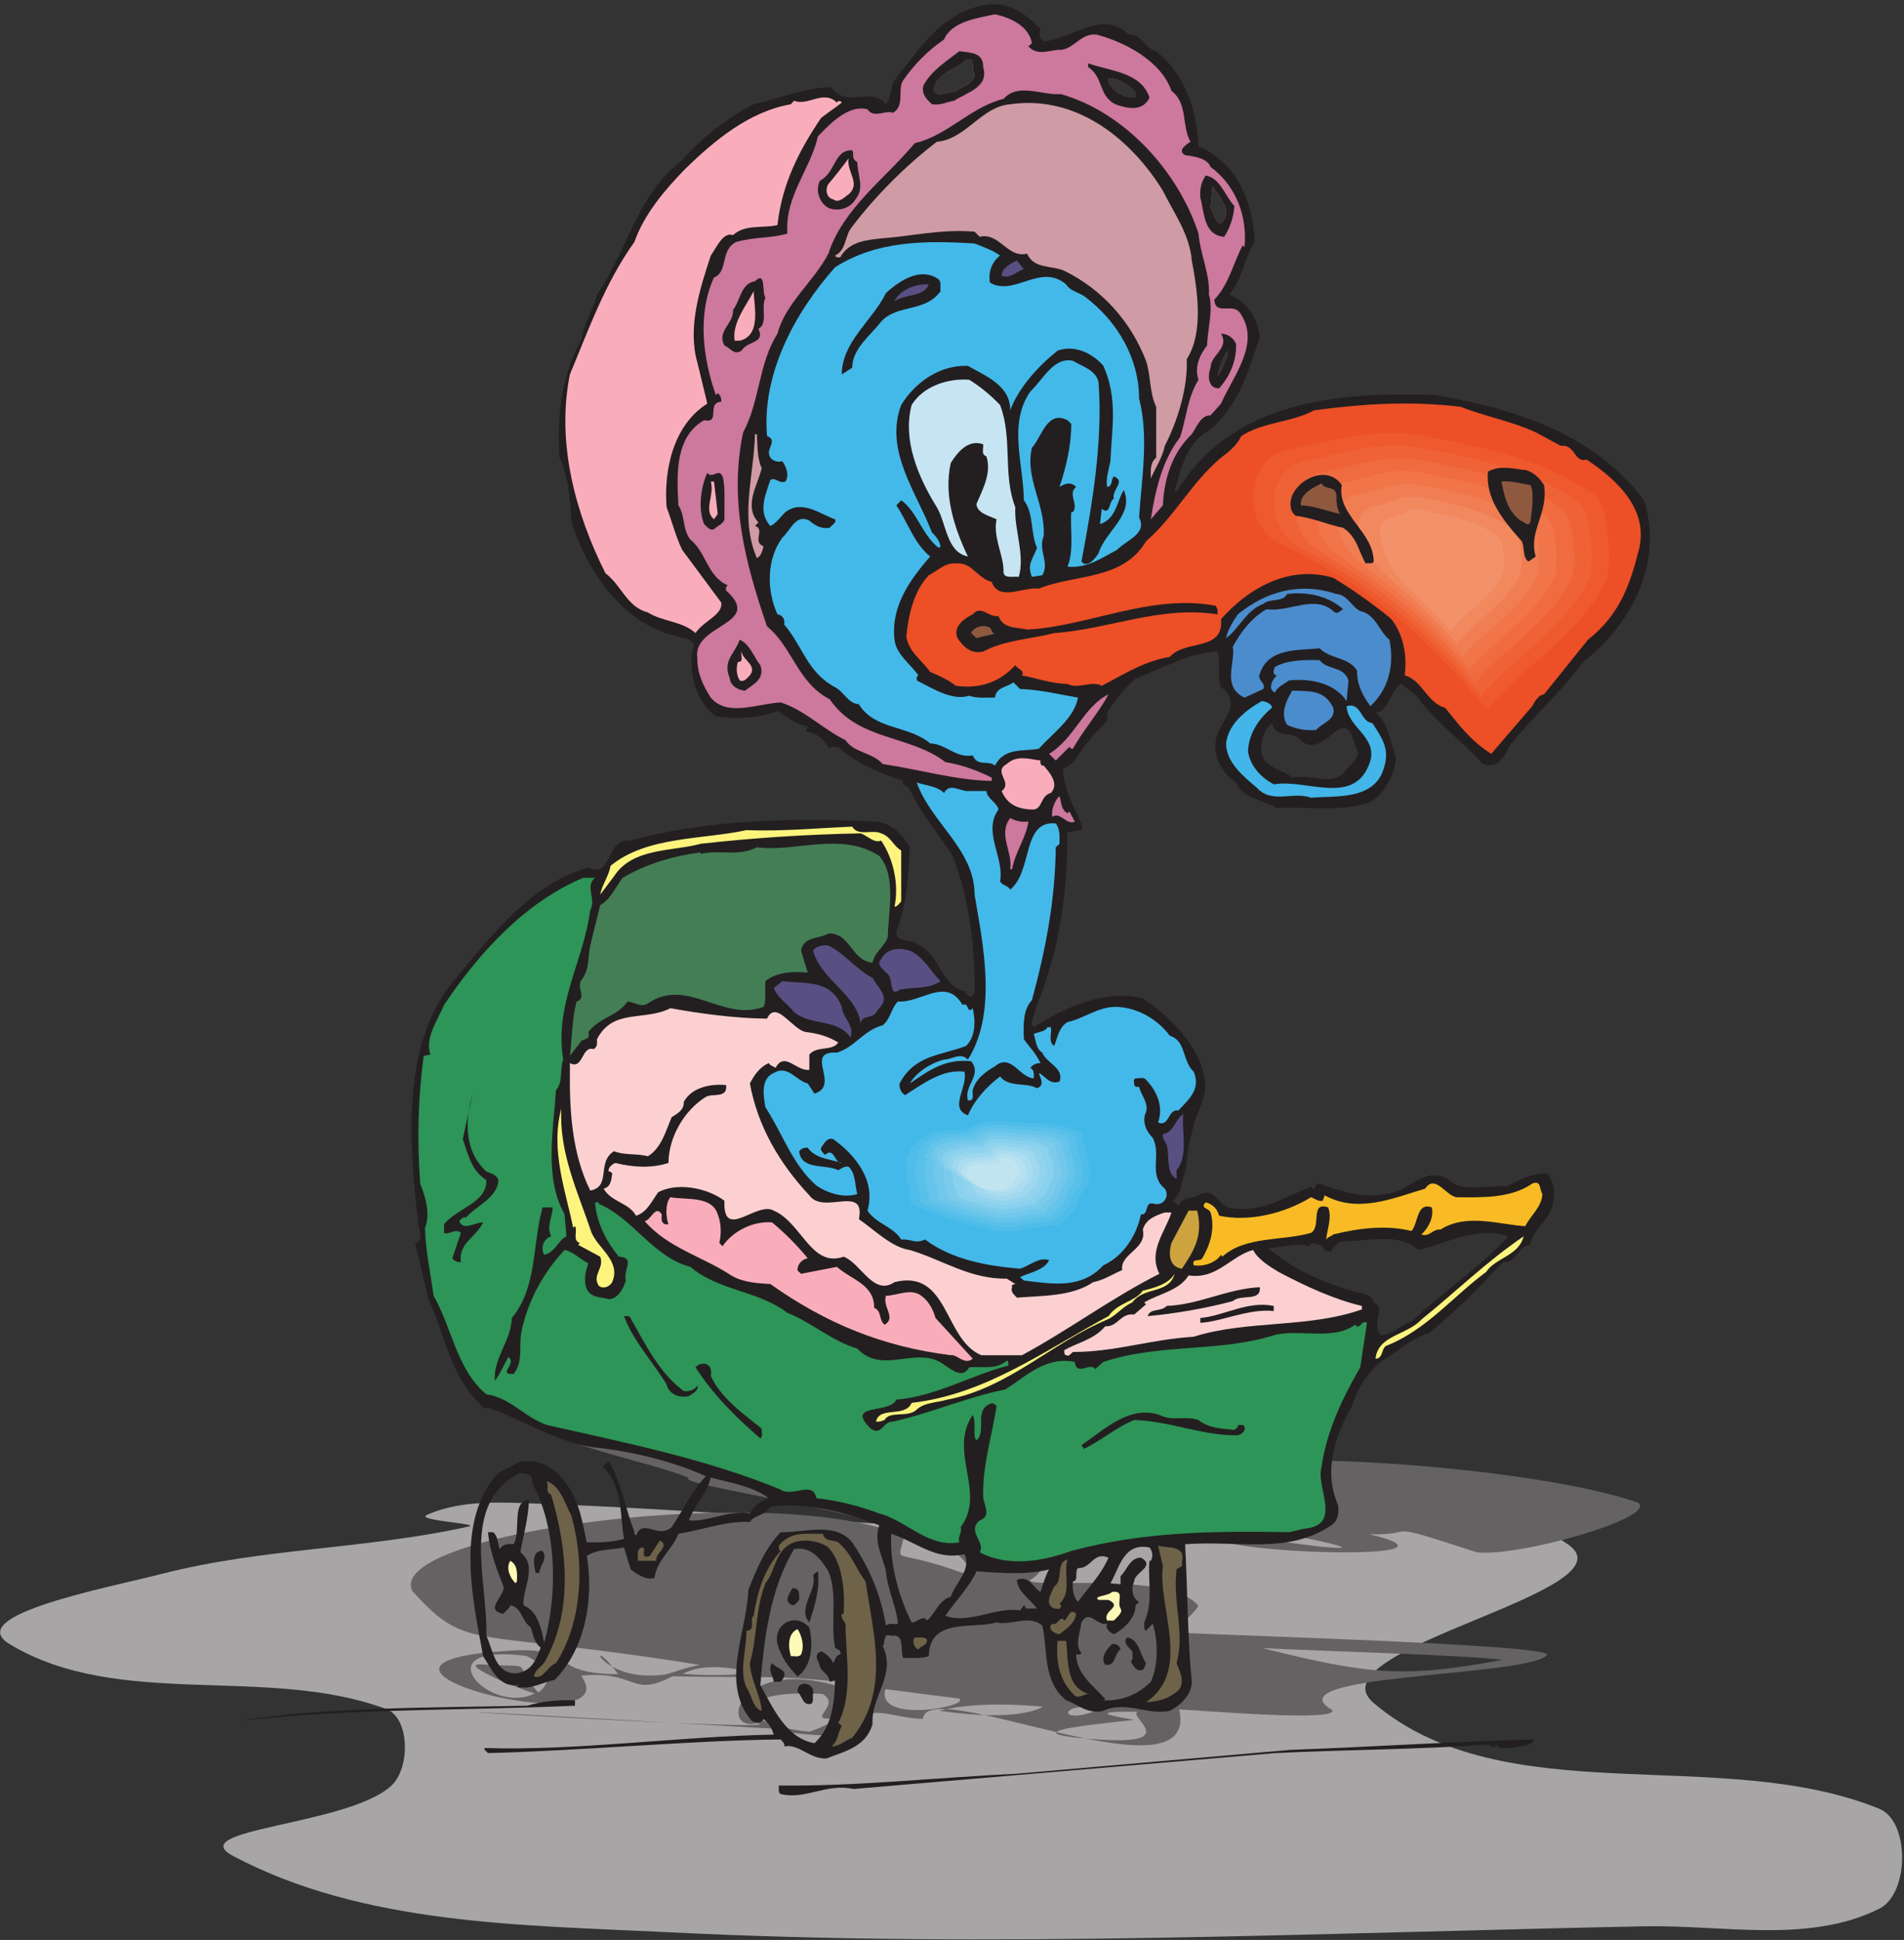 <?xml version="1.0" encoding="UTF-8" standalone="no"?>
<!-- Created with Inkscape (http://www.inkscape.org/) -->

<svg
   xmlns:dc="http://purl.org/dc/elements/1.1/"
   xmlns:cc="http://creativecommons.org/ns#"
   xmlns:rdf="http://www.w3.org/1999/02/22-rdf-syntax-ns#"
   xmlns:svg="http://www.w3.org/2000/svg"
   xmlns="http://www.w3.org/2000/svg"
   xmlns:sodipodi="http://sodipodi.sourceforge.net/DTD/sodipodi-0.dtd"
   xmlns:inkscape="http://www.inkscape.org/namespaces/inkscape"
   id="svg8810"
   version="1.1"
   inkscape:version="0.48.1 "
   width="266.25"
   height="271.25"
   xml:space="preserve"
   sodipodi:docname="Bird__Baby.pdf"><rect width="100%" height="100%" fill="#333333" stroke="none"/><defs
     id="defs8814"><clipPath
       clipPathUnits="userSpaceOnUse"
       id="clipPath8826"><path
         d="M 0,0 887,0 887,904 0,904 0,0 z"
         id="path8828" /></clipPath></defs><sodipodi:namedview
     pagecolor="#ffffff"
     bordercolor="#666666"
     borderopacity="1"
     objecttolerance="10"
     gridtolerance="10"
     guidetolerance="10"
     inkscape:pageopacity="0"
     inkscape:pageshadow="2"
     inkscape:window-width="640"
     inkscape:window-height="480"
     id="namedview8812"
     showgrid="false"
     inkscape:zoom="1.0728111"
     inkscape:cx="133.125"
     inkscape:cy="135.625"
     inkscape:window-x="510"
     inkscape:window-y="105"
     inkscape:window-maximized="0"
     inkscape:current-layer="g8818" /><g
     id="g8818"
     inkscape:groupmode="layer"
     inkscape:label="Bird__Baby"
     transform="matrix(1.25,0,0,-1.25,0,271.25)"><g
       id="g8820"
       transform="scale(0.24,0.24)"><g
         id="g8822"><g
           id="g8824"
           clip-path="url(#clipPath8826)"><path
             d="m 199.105,198.16 c -6.117,-2.746 25.719,-4.117 19.227,-5.492 -46.941,-10.48 -96.004,-9.98 -142.57,-21.961 C 50.418,164.215 -17.871,151.363 4.477,137.883 55.289,107.184 124.199,128.277 179.879,107.684 191.117,103.566 191.242,80.356 182.625,72.117 163.152,53.398 84.75,51.902 108.594,39.172 169.27,6.977 242.926,6.977 311.465,3.605 c 151.555,-7.613 303.238,-0.25 454.922,2.746 36.578,0.75 76.902,-8.238 109.609,8.238 13.984,6.863 14.359,40.68 0,46.547 -74.277,30.199 -174.527,-2.621 -235.699,49.293 -29.711,25.207 122.594,52.039 90.512,74.004 -55.93,38.062 -135.332,0.125 -202.871,2.746 -95.004,3.742 -189.883,13.226 -285.012,16.472 -14.731,0.5 -30.336,0.5 -43.821,-5.492"
             style="fill:#a7a5a6;fill-opacity:1;fill-rule:nonzero;stroke:none"
             id="path8830" /><path
             d="m 482.246,270.168 c -0.875,-0.5 99.5,-26.332 99.875,-28.328 -4.996,-1.5 -5.492,-3.621 -11.734,-4.867 35.828,-5.618 -48.942,-26.832 -24.719,-19.094 41.195,12.976 173.402,1.746 217.973,-14.102 8.863,-7.113 -56.43,-25.461 -75.282,-23.089 -47.437,15.351 -25.339,7.863 -49.933,8.363 57.676,-13.727 -93.758,-8.985 -73.66,2.371 25.093,11.23 -46.192,10.98 -59.422,2.871 -21.723,-2.496 -1.375,-9.234 -3.996,-9.109 -14.481,0.371 -11.985,-12.981 -21.348,-17.473 1,-4.242 64.543,4.367 78.402,-11.731 0.996,-0.875 -9.488,-11.605 -14.234,-12.23 -7.988,-1 186.391,-5.617 176.652,-11.23 -9.988,-9.86 -128.711,-8.614 -99.875,-25.336 3.121,-5.614 -58.05,-0.371 -71.285,0.25 10.113,-44.676 -117.601,16.722 -119.472,-4.368 -13.235,-0.125 -30.461,9.235 -26.215,-5.613 -5.121,-3.621 -34.457,-2.246 -42.821,0.996 -318.347,18.469 14.106,-2.871 -7.992,2.621 -18.851,-4.867 -9.238,33.196 41.324,15.973 45.442,-17.719 -0.875,-6.613 12.61,1.125 -41.949,6.113 -54.809,3.742 -93.633,4.742 -19.602,-10.359 -16.356,2.871 -42.57,0.25 23.218,-32.695 -132.707,6.363 -31.836,11.731 29.961,1.621 16.23,-10.985 49.062,-10.985 -15.98,21.59 -9.363,-4.742 22.223,-0.125 5.367,1.5 9.363,3.246 15.98,4.371 -107.988,17.469 -107.863,5.489 -134.082,34.442 -13.73,27.578 171.035,51.289 229.086,25.582 -2.621,-14.352 -6.867,-4.742 27.715,-17.219 1.25,-0.25 1.625,0 2.496,0.121 1.75,24.336 -137.574,39.563 -130.707,44.43 -28.965,11.355 -95.258,20.34 -52.433,35.191 4.242,8.86 98.375,29.949 141.82,15.973 10.359,2.371 50.433,14.351 72.031,3.496 l 0,0 z m 82.52,-41.434 0,0 c 8.867,2.746 2.375,3.246 0,0 l 0,0 z m 1.625,15.973 0,0 c 36.953,5.617 -35.582,3.121 0,0 l 0,0 z m -39.7,16.102 0,0 c -29.589,7.859 0,-3.871 0,0 l 0,0 z m -75.156,6.613 0,0 c -39.449,9.109 -1.496,-9.734 0,0 l 0,0 z m 248.809,-136.899 0,0 c -16.477,2.247 -84.641,4.118 -111.856,5.489 49.938,-12.477 66.039,-13.977 111.856,-5.489 l 0,0 z M 486.242,108.684 c 1.746,-0.25 -28.34,3.492 -48.312,-1.871 36.828,-5.368 47.062,1.371 48.312,1.871 l 0,0 z m -39.449,3.992 c 61.047,-7.738 -12.859,1.375 -34.082,4.242 -4.871,-16.598 41.195,-7.859 34.082,-4.242 l 0,0 z m -91.137,11.355 c -2.621,-0.621 -23.593,7.364 -37.328,0 16.856,-1.371 25.844,0.125 37.328,0 l 0,0 z m 248.688,64.145 0,0 c -5.621,2.121 -21.973,3.996 -18.977,-0.125 1.996,-1.746 74.903,-11.106 18.977,0.125 l 0,0 z M 245.297,132.395 c -49.063,6.238 -16.977,-28.079 3.996,-17.473 -6.367,1.5 -37.203,14.351 -24.594,13.476 27.34,-1.621 12.36,2.497 26.215,-13.101 6.617,4.867 5.742,11.73 -5.617,17.098 l 0,0 z m 138.074,-17.723 c -44.191,2.371 -41.195,-14.102 -6.367,-17.594 2.625,0.375 15.98,6.238 9.488,6.113 -9.613,-0.25 5.742,6.364 -3.121,11.481 l 0,0 z m 150.438,-7.984 c 15.23,-1.25 -41.075,1.746 -5.621,-3.997 3.121,-0.496 -69.411,-5.613 -16.602,-9.234 44.941,-3.117 6.242,14.227 22.223,13.231 l 0,0 z m -19.852,1.496 0,0 c -22.348,3.371 -20.598,-9.61 0,0"
             style="fill:#656263;fill-opacity:1;fill-rule:nonzero;stroke:none"
             id="path8832" /><path
             d="m 484.992,890.52 c -0.871,-2.372 -0.496,-3.997 1.5,-5.618 13.356,1 27.09,15.227 39.699,3.121 5.618,0.747 7.864,-6.863 12.735,-7.738 13.48,-10.609 19.226,-28.328 19.722,-44.426 17.856,-6.988 25.469,-26.332 26.219,-44.425 -4.992,-7.739 -5.617,-17.473 -11.859,-24.586 8.613,-3.621 13.109,-11.106 14.23,-19.719 -5.117,-15.723 -9.988,-32.195 -23.718,-43.676 -10.364,-5.242 -12.86,-17.723 -15.981,-27.707 l 0,0 0.875,-0.871 0,0 c 25.34,42.43 75.277,46.797 120.598,45.176 36.578,-6.367 73.406,-17.473 97.375,-49.047 8.863,-28.703 -5.367,-57.402 -28.465,-75.375 -10.234,-13.977 -22.969,-24.957 -34.082,-38.809 -2.996,-5.867 -5.367,-10.984 -12.731,-8.738 -8.492,9.984 -22.472,19.594 -30.839,31.824 l 0,0 -7.114,5.489 0,0 c -5.371,-3.118 -5.246,-12.352 -11.984,-13.477 6.738,-5.367 6.492,-13.727 9.613,-20.715 -0.875,-8.488 -5.246,-16.973 -12.734,-21.215 -13.86,-4.367 -29.59,-1.621 -42.821,-2.496 -6.367,3.992 -16.23,4.367 -19.101,11.981 -7.242,4.992 -11.859,13.726 -8.613,22.836 3.121,7.113 11.234,14.726 1.621,21.589 -2.121,5.868 0.125,10.485 -1.621,16.598 -13.36,-0.5 -25.719,-7.988 -38.203,-12.605 -5.368,-4.743 -9.614,-9.731 -13.235,-15.973 2,-5.242 -6.617,-8.484 -7.988,-12.727 -5.242,-4.121 -5.617,-10.859 -12.735,-13.48 0.75,-7.738 3.497,-15.473 7.118,-21.34 0.25,-2.371 2.496,-4.117 1.621,-7.113 l 0,0 -6.492,-0.871 0,0 c -0.125,-30.453 -4.118,-56.41 -14.856,-82.117 0.125,-3.368 -3.371,-5.989 -0.875,-8.86 14.234,9.11 33.086,17.848 50.813,13.477 11.234,-7.735 25.343,-20.465 28.464,-35.692 2.872,-11.23 -4.871,-18.093 -5.621,-27.703 -2.621,-6.113 -1.371,-13.726 -3.992,-19.844 -0.625,-3.992 -1.75,-8.609 -4.621,-11.105 l 0,0 2.371,-2.371 0,0 c 2.125,4.867 7.367,2.746 10.238,5.492 6.993,2.621 7.868,-4.242 12.735,-6.238 15.355,-3.246 25.594,4.617 38.824,9.605 2.5,-3.117 1.375,2.125 3.996,1.5 9.363,-3.246 19.352,-7.113 30.086,-4.867 10.738,0 18.102,13.227 29.34,7.113 7.738,-7.238 18.351,-2.371 27.715,-3.746 5.867,3.246 11.609,6.367 19.101,6.242 3.121,-3.996 3.993,-10.109 2.246,-15.101 -1.5,-7.238 -9.363,-10.856 -10.238,-18.219 -5.867,-0.375 -6.367,-8.613 -12.609,-7.988 -11.985,-12.231 -22.098,-23.336 -34.828,-33.195 -7.993,-2.247 -13.735,-8.235 -21.598,-12.727 -6.742,-5.492 -11.363,-12.605 -14.234,-21.34 -7.739,-13.976 -13.356,-29.953 -6.368,-45.926 0.375,-2.746 0.375,-7.363 -3.121,-9.484 -20.222,-13.727 -42.945,-6.988 -68.164,-8.859 1.125,-20.219 1.125,-44.055 3.121,-64.145 0,-5.867 -5.367,-11.105 -10.234,-13.476 -10.363,-2.247 -20.598,4.867 -30.961,0 -7.367,-1.875 -12.234,3.242 -17.355,4.867 -10.985,8.859 -8.489,22.711 -11.11,34.816 -6.242,5.367 -14.605,-0.125 -21.347,1.496 -11.36,-3.242 -31.211,2.371 -31.586,-15.722 -4.493,-1.375 -6.993,-0.625 -11.985,-0.875 -1.371,3.871 0.875,11.48 -5.492,10.359 -4.246,1.621 -2.496,-3.246 -3.996,-4.742 6.492,-13.727 -5.617,-23.336 -4.742,-36.442 -3.121,-10.605 -12.86,-12.601 -21.473,-15.972 -7.617,-0.5 -12.859,6.988 -19.726,5.617 0.5,1.371 -0.875,2.246 -1.622,3.242 -43.195,-0.5 -91.511,-5.242 -136.453,-6.363 -0.5,0.875 -1.875,1.121 -1.625,2.371 43.571,-1.375 89.512,5.367 134.832,6.238 -0.75,2.746 -2.25,5.242 -4.746,7.238 -1.496,-2.246 -2.871,-1.996 -5.492,-0.871 -14.98,17.594 -2.246,41.305 -1.625,61.024 3.871,9.609 7.617,19.094 15.109,26.953 10.61,-0.371 25.34,5.117 33.332,-4.742 8.114,-11.977 13.481,-24.832 15.731,-38.809 1.371,1.371 3.867,0.5 5.617,0.871 -0.625,7.613 -4.871,15.727 -5.617,24.461 -1.5,6.863 -5.867,13.602 -3.121,21.465 -15.606,6.113 -35.582,11.105 -50.813,8.609 -2.246,-4.242 -7.488,-3.742 -9.488,-7.113 -11.109,0.625 -22.223,-3.742 -33.332,-5.488 -2.746,-7.238 -10.238,-12.481 -11.109,-20.594 -3.621,-1.121 -7.743,1.375 -11.114,3.996 l 0,0 -3.121,10.235 0,0 c -5.867,-1.25 -12.484,-0.625 -17.351,-3.997 3.371,-19.839 -0.625,-43.179 -14.981,-57.777 -5.742,-1 -10.863,-4.621 -17.605,-3.246 l 0,0 0.875,0.871 0,0 c -9.363,-1.246 -12.485,7.242 -16.602,13.481 -4.871,26.582 -13.234,63.269 7.114,85.484 l 0,0 9.488,4.867 0,0 c 9.238,2.371 17.851,-2.996 22.972,-11.109 5.368,-7.86 6.743,-16.969 8.739,-26.207 6.117,0 11.109,-0.121 17.351,1.625 -1.871,10.855 -0.625,21.961 -7.988,31.695 -0.5,0.875 -1.871,1.125 -1.5,2.371 l 0,0 2.375,2.246 0,0 c 5.992,-10.355 7.488,-21.34 11.984,-33.195 -0.375,-0.746 0.375,-1.121 0.746,-1.621 3.122,8.488 10.364,-1.746 16.606,3.992 5.367,7.988 9.363,16.973 15.98,23.711 -15.855,7.113 -34.332,11.609 -53.308,13.605 -17.102,2.743 -32.332,12.727 -47.438,18.094 l -2.5,0 0,0 c -16.101,13.977 -18.101,33.57 -26.09,50.793 l 0,0 -6.242,26.207 0,0 c 4.121,0 1.996,6.238 1.496,8.735 -4.492,38.933 -8.113,86.105 18.231,115.558 16.851,20.34 35.328,43.68 61.047,50.668 11.484,-5.367 7.613,13.852 19.722,12.602 36.454,10.109 76.903,10.609 114.981,8.863 6.992,-1.25 11.609,-5.992 15.105,-11.981 -0.5,-12.73 -1.371,-25.832 -5.492,-37.191 -3.371,-7.734 5.992,-5.117 8.738,-7.859 11.36,-4.993 11.11,-19.969 22.973,-22.215 -0.375,-1.246 0.996,-1.496 1.496,-2.246 1.25,-0.5 1.625,0.875 2.496,1.496 0.25,22.09 -2.621,44.43 -10.234,64.019 -6.617,10.235 -14.984,19.844 -19.977,30.95 -0.75,2.246 -4.121,1.125 -3.121,3.996 -10.734,3.742 -21.472,7.609 -30.211,15.847 -1.375,-0.125 -3.121,0.625 -3.996,-0.875 -2.496,3.871 -6.242,7.864 -11.109,7.989 l 0,0 0.871,2.496 0,0 c -5.367,0.625 -9.609,4.242 -14.106,7.113 -8.738,-3.371 -19.101,-3.992 -28.714,-2.496 -10.235,7.488 -13.356,22.586 -10.235,33.32 -2.496,3.742 -4.496,2.621 -7.867,3.992 -25.219,5.368 -42.57,31.2 -49.312,53.911 -0.5,10.234 -1.372,20.593 -5.493,29.328 -1.375,19.343 1,38.437 10.364,55.406 0.746,6.617 5.492,13.48 7.113,20.594 14.234,20.465 18.351,46.297 39.699,62.644 8.992,10.235 21.102,19.844 33.336,26.082 11.859,2.621 23.219,7.614 36.328,7.989 7.117,-10.485 17.727,0.875 25.344,-7.989 2.246,2.996 2.246,6.989 3.246,10.235 12.234,15.351 21.598,31.199 41.195,35.691 11.86,2.871 20.727,-3.621 27.59,-10.98 l 0,0 z m 82.524,-161.735 0,0 c 2.246,3.617 4.992,8.86 4.742,11.981 -2.496,-3.746 -3.996,-7.739 -4.742,-11.981 l 0,0 z m 1.621,71.383 0,0 c 6.242,5.863 -1.496,12.852 -3.996,17.344 l 0,0 -0.871,-10.231 0,0 c 1.746,-2.496 1.746,-6.738 4.867,-7.113 l 0,0 z m -39.824,61.023 0,0 c -3.622,3.247 -7.368,6.614 -12.61,6.239 l 0,-1.621 c 2.496,-4.868 7.617,-7.114 12.61,-7.114 l 0,2.496 z m -75.032,8.61 0,0 c -2.246,1.75 1.375,7.988 -3.992,6.492 -4.871,-4.867 -14.234,-6.117 -15.105,-14.477 2.621,-3.371 6.238,0 9.484,-0.625 3.121,2.622 9.363,3.497 9.613,8.61 l 0,0 z m 248.813,-541.856 0,0 c -14.86,4.993 -29.465,-3.617 -42.074,-6.363 -9.114,8.609 -24.844,3.742 -36.454,3.992 -1.746,-1.996 -2.996,-2.246 -3.996,-4.742 -1.496,0 -3.867,0.375 -3.992,2.496 -1.875,0.25 -4.871,2.871 -6.242,0 -6.367,1.996 -12.859,-0.75 -19.102,-0.875 12.485,-10.605 26.715,-16.719 41.946,-20.715 2.871,-0.25 6.867,-1.871 7.117,-4.617 5.992,-1.746 -1.375,-10.605 3.371,-15.098 5.742,-0.125 9.113,4.743 14.23,6.239 15.731,14.601 32.086,25.332 45.196,39.683 l 0,0 z m -214.106,-155.242 0,0 c -10.238,-2.621 -22.097,-1.746 -33.832,-0.875 -3.371,-7.488 -10.113,-14.226 -14.48,-20.715 10.984,-4.117 23.219,4.242 34.828,2.496 l 0,0 1.75,2.371 0,0 c 0.375,-0.25 0.875,-0.875 0.75,-1.5 l 5.367,0 0,0 c -3.246,4.372 -9.238,8.114 -9.363,13.356 5.617,2.246 7.488,-3.496 10.984,-5.617 1.25,3.746 2.25,7.363 3.996,10.484 l 0,0 z m -39.449,7.113 0,0 c -13.359,-3.121 -21.973,5.489 -34.082,9.485 -0.875,-13.356 3.246,-28.828 9.488,-41.309 2.621,-0.125 5.368,3.871 7.114,0.875 3.246,2.246 5.496,9.61 11.113,11.106 2.246,6.488 9.863,12.855 6.367,19.843 l 0,0 z m -91.137,26.082 0,0 c -7.988,5.739 -17.726,7.114 -27.089,9.61 -1.747,-7.488 -7.614,-12.981 -10.235,-19.969 8.613,-0.875 18.723,4.992 28.461,3.246 1.375,2.867 5.121,6.238 8.863,7.113 l 0,0 z m 248.688,352.418 0,0 c -4.371,6.239 -11.985,0.75 -14.235,8.86 -3.992,-3.742 -5.617,-9.485 -4.742,-14.352 1.996,-7.113 9.739,-6.988 14.231,-11.105 8.367,1.871 16.855,-3.621 23.722,1.746 2.372,4.367 9.61,7.488 5.618,13.355 -5.368,20.59 -12.86,-5.742 -24.594,1.496 l 0,0 z m -359.047,-345.304 0,0 c 0.875,3.992 -2.246,3.992 -5.492,4.742 -28.465,-14.227 -15.106,-49.918 -15.856,-76 3.121,-6.488 3.996,-17.973 14.231,-17.473 6.992,1.25 8.742,5.867 11.113,11.981 -3.121,2.371 -3.496,6.117 -4.621,9.359 -4.742,3.621 -3.992,9.359 -9.609,10.359 -0.125,-1.5 -2.25,-2.496 -3.125,-3.992 -9.36,1.746 0.75,8.235 0,12.727 -3.368,8.613 -6.364,16.473 -7.239,25.332 l 2.371,0 0,0 c 2.622,-1.996 2.122,-6.113 3.122,-7.859 1.5,2.246 3.871,2.621 6.492,2.246 3.621,6.488 -1.25,20.089 7.117,20.589 -0.25,-8.609 -2.625,-16.472 -3.996,-24.335 8.488,-6.614 0.625,-17.344 1.496,-24.708 6.742,-2.871 8.242,-10.859 9.613,-17.472 6.492,23.461 5.742,53.789 -5.617,74.504 l 0,0 z m 138.074,-41.184 0,0 c -3.617,5.742 -7.988,11.731 -15.976,10.36 -11.239,-18.719 -13.985,-41.809 -15.731,-63.399 5.992,-10.73 12.11,-24.832 25.219,-27.078 7.988,7.238 9.359,18.344 9.609,29.453 l 0,0 -2.496,-0.875 0,0 c -0.25,3.492 -3.246,4.242 -4.617,7.113 -0.25,2.621 -3.496,5.368 0.621,7.114 2.25,-0.875 4.746,-3.246 5.621,-5.493 0.996,1.375 0.996,3.747 3.246,3.997 0.871,2.246 -1.5,2.246 -2.375,3.242 -2.246,11.48 1.375,25.086 -3.121,35.566 l 0,0 z m 150.313,4.867 0,0 c 1.121,1.996 0.871,4.493 -0.625,6.243 -12.11,2.367 -13.86,-9.239 -18.227,-16.723 l 0,0 4.742,-0.625 0,3.992 c 3.121,2.871 4.246,8.609 9.489,8.609 7.242,-4.117 -3.246,-6.863 -3.121,-11.105 -1.622,-3.121 -0.875,-8.109 2.246,-9.484 l 0,0 -1.621,-1.622 0,0 c 0,-5.867 -5.368,-11.109 -10.114,-13.476 -1.621,0.746 -4.242,2.367 -3.121,4.863 -4.742,-1.246 -8.238,7.113 -11.984,0.625 -0.5,-4.492 -3.371,-10.855 0,-14.101 -0.375,-1.121 -1.621,-0.871 -2.496,-0.871 0.25,-9.239 8.238,-14.727 13.605,-20.719 l 0,0 -0.871,-0.621 0,0 c 8.738,-0.375 16.106,2.742 22.098,8.609 3.867,8.484 3.121,20.465 0.871,27.078 l 0,0 -3.121,-3.242 0,0 c -1.371,0.746 -0.621,2.496 -0.871,3.867 4.367,9.235 1.621,19.094 2.496,28.703 l 0.625,0 0,0 z m -19.727,1.496 0,0 c -7.242,2.997 -7.988,-5.238 -14.23,-4.863 -1.75,-1.75 0.5,-5.867 -2.375,-6.242 -0.371,-3.617 0.375,-7.613 2.375,-9.484 5.242,7.238 10.734,12.48 14.23,20.589"
             style="fill:#231f20;fill-opacity:1;fill-rule:nonzero;stroke:none"
             id="path8834" /><path
             d="m 481,884.027 -1.625,-1.496 0,0 c 3.996,-4.242 8.613,-2.121 13.609,-1.621 7.489,-0.5 10.235,7.985 18.227,7.113 13.605,-3.621 30.086,-12.48 34.832,-26.207 7.738,-5.867 4.617,-16.097 8.863,-23.711 -1.25,-0.875 -6.617,-3.996 -2.5,-6.242 4.371,-0.621 10.239,-1.371 11.864,-5.488 12.484,-9.234 17.101,-23.836 15.851,-37.316 l 0,0 -0.871,0.75 0,0 c -4.496,-8.485 -6.367,-18.094 -13.234,-25.332 0.625,-8.114 9.113,-0.375 12.609,-7.114 8.613,-13.726 -3.871,-28.578 -9.488,-41.308 l 0,0 -4.867,-5.489 0,0 c -4.497,0.125 -6.118,-4.867 -8.743,-8.738 -9.484,-8.984 -12.98,-21.59 -13.48,-33.195 l 0,0 -5.617,-6.488 0,0 c 2.121,13.726 5.367,27.578 13.605,38.187 2.871,8.359 3.496,18.844 8.613,26.832 -1.996,5.738 0.5,11.606 3.997,15.973 0.25,7.738 2.996,16.847 0.875,23.711 0.5,9.609 -3.997,18.593 -4.872,28.453 -9.363,28.828 -34.328,56.531 -64.168,65.015 -8.863,-0.746 -19.722,5.493 -26.714,-2.246 -15.106,-3.617 -26.219,-17.218 -41.325,-20.59 -14.105,-16.847 -33.457,-30.449 -40.324,-51.539 -6.738,-12.98 -20.097,-23.211 -23.719,-37.312 -8.863,-13.856 -8.238,-31.699 -15.98,-45.926 -6.742,-31.449 1,-61.148 11.113,-90.476 11.86,-9.61 14.231,-26.332 29.211,-33.946 13.36,-19.59 37.328,-16.472 53.934,-29.324 6.738,-1 14.73,-3.746 21.597,-7.238 l 0,-1.496 c -15.98,0.125 -34.082,5.363 -50.812,7.859 -5.117,5.617 -13.359,5.117 -17.352,11.109 -10.488,5.114 -19.101,14.102 -30.211,17.594 -11.238,-0.625 -24.843,-6.863 -32.585,2.246 -3.497,5.492 -6.368,11.231 -6.243,18.219 -2.621,16.227 31.336,15.727 13.36,31.699 0,0.875 -0.25,1.996 0.875,2.371 -9.614,4.118 -10.114,15.473 -17.481,21.34 -3.746,4.617 -2.371,11.106 -5.617,15.973 -0.5,12.105 -2.371,31.574 11.984,39.687 7.993,-1.625 0.875,8.11 7.993,8.61 0.125,1.621 -0.25,2.996 -1.625,3.992 l 0,0 -0.875,-0.871 0,0 c -5.993,16.844 -8.739,37.812 -0.871,54.781 6.863,2.746 2.621,12.856 10.484,16.602 9.363,2.492 15.355,1.496 23.723,3.867 -1.25,17.469 10.734,29.824 14.23,45.301 6.117,6.488 14.73,14.972 23.094,12.601 3.121,-4.492 8.242,-0.125 11.863,-1.621 5.742,3.371 1.996,10.609 4.742,15.102 5.242,7.488 11.485,13.851 19.102,19.093 3.621,8.36 15.105,9.856 23.719,11.731 6.992,-1.5 15.855,-5.367 17.23,-13.481 l 0,0 z m 86.516,-155.242 0,0 c 2.246,3.617 4.992,8.86 4.742,11.981 -2.496,-3.746 -3.996,-7.739 -4.742,-11.981 l 0,0 z m 1.621,71.383 0,0 c 6.242,5.863 -1.496,12.852 -3.996,17.344 l 0,0 -0.871,-10.231 0,0 c 1.746,-2.496 1.746,-6.738 4.867,-7.113 l 0,0 z m -39.824,61.023 0,0 c -3.622,3.247 -7.368,6.614 -12.61,6.239 l 0,-1.621 c 2.496,-4.868 7.617,-7.114 12.61,-7.114 l 0,2.496 z m -75.032,8.61 0,0 c -2.246,1.75 1.375,7.988 -3.992,6.492 -4.871,-4.867 -14.234,-6.117 -15.105,-14.477 2.621,-3.371 6.238,0 9.484,-0.625 3.121,2.622 9.363,3.497 9.613,8.61"
             style="fill:#cd789d;fill-opacity:1;fill-rule:nonzero;stroke:none"
             id="path8836" /><path
             d="m 458.277,872.922 c 2.871,-9.359 -7.367,-11.731 -13.609,-15.723 -3.246,-0.5 -6.242,-2.246 -10.234,-1.625 -2.746,2.496 -4.996,4.867 -3.996,8.739 3.496,6.738 10.738,11.355 16.73,15.972 4.617,-0.625 11.359,-0.375 11.109,-7.363 l 0,0 z m -3.996,-3.121 0,0 c -2.246,1.75 1.375,7.988 -3.992,6.492 -4.871,-4.867 -14.234,-6.117 -15.105,-14.477 2.621,-3.371 6.238,0 9.484,-0.625 3.121,2.622 9.363,3.497 9.613,8.61"
             style="fill:#231f20;fill-opacity:1;fill-rule:nonzero;stroke:none"
             id="path8838" /><path
             d="m 535.805,858.695 c -3.121,-6.738 -10.364,-5.117 -15.981,-3.121 -7.988,4.246 -5.242,12.356 -12.609,17.348 l 0,1.746 c 10.238,-3.742 24.594,-3.992 28.59,-15.973 l 0,0 z m -6.492,2.496 0,0 c -3.622,3.247 -7.368,6.614 -12.61,6.239 l 0,-1.621 c 2.496,-4.868 7.617,-7.114 12.61,-7.114 l 0,2.496"
             style="fill:#231f20;fill-opacity:1;fill-rule:nonzero;stroke:none"
             id="path8840" /><path
             d="m 392.359,856.324 c -2.621,-2.121 -6.988,-4.992 -9.613,-7.113 -10.359,-15.227 -18.351,-31.199 -20.348,-49.918 -6.117,-1.621 -15.355,0.5 -20.722,-4.742 -4.621,1.746 -7.742,-5.863 -10.363,-9.485 -4.993,-15.222 -10.985,-33.445 -6.243,-49.918 1.5,-6.363 3.121,-12.601 4.621,-19.093 -15.855,-9.985 -20.351,-30.95 -18.976,-48.293 2.496,-6.492 4.121,-13.356 7.238,-19.844 l 0,0 18.231,-24.586 0,0 c 0.871,-5.738 -8.368,-8.609 -11.989,-14.227 -6.242,5.618 -15.23,5.243 -22.218,9.61 -9.864,2.621 -12.11,12.48 -19.727,18.223 -13.855,27.453 -23.094,60.773 -16.605,92.722 8.742,20.965 16.355,42.555 30.089,61.774 4.493,12.851 14.106,24.207 23.719,34.066 13.735,13.352 29.836,26.707 49.188,30.074 l 0,0 1.5,1.625 0,0 c 6.613,-2.621 13.73,5.364 19.972,-0.875 0.375,1 1.871,1 2.246,0 l 0,0"
             style="fill:#f9adbb;fill-opacity:1;fill-rule:nonzero;stroke:none"
             id="path8842" /><path
             d="m 542.047,815.266 c 5.242,-10.606 12.484,-20.34 13.48,-32.571 2.5,-13.101 5.746,-33.445 -2.371,-45.922 0.625,-13.105 -4.242,-28.828 -10.234,-40.433 -1.125,-5.492 -4.246,-10.11 -6.492,-15.102 0,3.371 -0.5,7.239 2.496,9.61 l 0,23.711 c -3.121,6.363 -2.496,14.726 -4.746,21.464 -6.864,17.719 -19.848,32.946 -38.075,41.93 -5.867,2.621 -14.234,0.75 -17.355,7.988 -9.238,-2.246 -12.855,10.106 -22.098,7.86 l 0,0 -2.371,2.375 0,0 c -15.48,1.371 -30.211,-2.25 -43.57,-3.121 -5.742,-0.75 -14.731,-1 -19.098,-8.86 -0.875,0 -2,-0.125 -2.375,0.871 5.496,2.622 4.371,9.36 7.992,13.481 11.11,14.598 24.969,28.449 39.45,39.558 13.359,0.997 20.847,16.473 34.207,17.469 31.211,4.492 56.554,-16.597 71.16,-40.308 l 0,0"
             style="fill:#cf9ba4;fill-opacity:1;fill-rule:nonzero;stroke:none"
             id="path8844" /><path
             d="m 399.602,828.621 c 0.25,-6.988 3.496,-11.98 -0.875,-17.348 -2.372,-4.242 -8.114,-5.863 -12.61,-3.992 -4.242,2.371 -6.117,8.11 -3.992,12.602 7.488,3.871 6.617,14.601 15.105,14.226 1.122,-1.746 -0.75,-3.742 2.372,-5.488 l 0,0"
             style="fill:#231f20;fill-opacity:1;fill-rule:nonzero;stroke:none"
             id="path8846" /><path
             d="m 395.605,813.645 c -1.746,-1.122 -4.617,-4.493 -7.238,-2.372 -3.121,0.625 -3.871,4.618 -2.25,7.114 3.496,4.117 5.992,7.363 9.488,11.98 -1.246,-6.113 5.868,-11.605 0,-16.722 l 0,0"
             style="fill:#f9adbb;fill-opacity:1;fill-rule:nonzero;stroke:none"
             id="path8848" /><path
             d="m 575.379,808.152 c -0.375,-5.238 -1.996,-10.105 -4.742,-14.351 -9.739,0.75 -9.239,11.609 -11.114,18.097 -0.375,3.993 0.375,7.489 2.497,10.481 6.742,-1.121 8.988,-9.609 13.359,-14.227 l 0,0 z m -6.242,-7.984 0,0 c 6.242,5.863 -1.496,12.852 -3.996,17.344 l 0,0 -0.871,-10.231 0,0 c 1.746,-2.496 1.746,-6.738 4.867,-7.113"
             style="fill:#231f20;fill-opacity:1;fill-rule:nonzero;stroke:none"
             id="path8850" /><path
             d="m 466.141,785.066 c -3.868,-3.121 -5.493,-7.488 -4.743,-12.601 11.36,-6.742 23.594,9.359 35.579,-0.875 1.75,-2.996 5.746,-3.621 8.617,-5.617 15.48,-11.606 25.34,-29.078 25.34,-47.422 4.621,-17.719 1.25,-37.438 0,-55.531 3.996,-7.614 -5.743,-10.485 -10.235,-15.102 -7.117,-3.742 -13.859,-8.734 -23.097,-7.863 3.121,7.613 1.125,17.847 1.75,25.461 l 0.746,0 0,0 c 2.875,3.742 -2.621,8.234 1.5,11.73 -2.621,2.496 -4.868,1.621 -7.743,0 2.875,8.484 5.497,18.969 5.497,29.324 l 0,0 -1.75,1.75 0,0 c -9.614,4.864 -11.985,-7.863 -16.602,-12.855 -3.371,-14.352 6.367,-26.457 5.492,-41.059 -2.746,-7.238 2.871,-11.98 -0.625,-18.343 l 0,0 -4.867,-0.75 0,0 c -2.375,5.867 0.371,8.113 2.371,13.48 -3.121,6.988 -1.375,15.973 -6.117,22.211 -0.25,17.348 -7.367,35.691 2.996,50.668 6.117,5.742 10.859,16.223 19.848,14.351 4.246,-2.621 11.113,-4.367 11.988,-10.359 1.996,-27.828 -2.996,-56.531 -7.992,-83.238 2.621,-3.242 6.492,1.375 7.992,3.996 3.117,10.105 16.727,17.844 11.734,29.324 -3.121,-4.742 -3.496,-13.601 -11.113,-15.848 l 0,0 0.875,7.114 0,0 c 4.121,-3.246 3.121,3.371 5.617,4.742 -1.246,3.992 5.867,8.113 0,10.359 -1.496,-1.375 -0.375,-4.617 -3.121,-4.867 -0.75,3.617 0.75,7.984 1.5,11.981 0.75,15.972 3.496,29.074 -3.246,44.425 -4.871,5.614 -13.109,9.985 -21.348,7.114 -8.863,-7.114 -18.101,-17.098 -22.097,-27.828 0.125,11.605 -11.485,15.972 -19.727,20.714 -13.23,0.5 -24.719,-7.863 -31.086,-18.218 -7.988,-21.34 7.242,-40.809 14.36,-59.528 2.121,-1.871 3.496,-3.996 3.992,-6.367 l 0,0 -0.871,-0.746 0,0 c -7.742,5.988 -9.989,16.848 -17.481,22.211 l 0,0 -2.246,-2.371 0,0 c 5.367,-7.985 8.113,-17.594 15.731,-23.836 -8.739,-10.106 -18.477,-22.836 -16.606,-38.809 0.75,-6.863 7.867,-11.73 11.113,-16.597 -1,-0.5 -0.75,-1.5 -0.75,-2.371 7.618,-3.747 16.356,-9.61 24.469,-7.114 3.621,-1.375 8.988,-0.75 11.985,-0.875 0.5,4.867 5.742,4.867 8.613,7.114 l 0,0 3.121,-3.118 0,0 c 9.363,-0.25 17.98,-2.496 26.969,-3.996 -1.75,-9.734 -11.985,-16.722 -18.227,-23.836 -7.242,-1.371 -16.105,0.75 -20.476,-7.859 -3.122,2.742 -7.989,-0.75 -10.36,4.742 -7.867,-1.375 -12.484,5.363 -19.851,5.613 -9.989,8.489 -25.969,6.243 -33.207,18.219 -5.243,0.5 -6.618,5.492 -11.114,7.988 -12.98,6.864 -15.105,19.219 -23.718,29.204 0.5,2.621 -0.875,4.367 -3.122,4.742 -5.117,11.23 -5.117,25.582 2.247,35.691 3.996,3.617 6.242,11.231 12.609,7.985 2.621,-2.247 5.492,-3.993 9.488,-3.368 0.875,1.496 3.371,2.121 2.496,3.993 -6.492,2.121 -15.23,9.359 -23.093,3.371 -2.247,-2.125 -4.622,-5.618 -7.118,-6.493 -5.867,6.868 -2.246,14.227 0,21.34 2.25,1.75 4.121,-1.871 7.118,-0.621 1.871,3.117 0.375,6.738 -1.5,9.485 -2.997,-0.875 -6.243,0.871 -6.243,3.992 0,2.746 3.621,6.113 -0.871,7.738 -2.5,28.703 12.735,57.277 31.707,78.621 19.102,12.227 41.2,12.602 65.043,11.106 3.996,-1.625 8.242,-2.996 11.86,-5.618 l 0,0"
             style="fill:#43b9e9;fill-opacity:1;fill-rule:nonzero;stroke:none"
             id="path8852" /><path
             d="m 477.254,778.703 c -3.371,-0.875 -5.992,-4.492 -10.363,-3.121 -0.125,3.621 4.371,5.867 7.117,7.113 l 0,0 3.246,-3.992 0,0"
             style="fill:#585082;fill-opacity:1;fill-rule:nonzero;stroke:none"
             id="path8854" /><path
             d="m 437.555,773.961 c 1.371,-1.375 0.5,-3.746 0.871,-5.492 -7.238,-10.11 -20.098,-5.864 -27.715,-14.227 -5.242,-6.738 -13.356,-12.48 -13.481,-21.465 l 0,0 -4.871,-3.117 0,0 c 0.125,15.348 14.36,25.082 20.602,37.938 6.117,5.488 15.98,12.476 24.594,6.363 l 0,0"
             style="fill:#231f20;fill-opacity:1;fill-rule:nonzero;stroke:none"
             id="path8856" /><path
             d="m 356.781,765.348 c -2.246,-4.368 1.371,-11.852 -3.246,-14.473 3.246,-6.867 -5.117,-5.492 -7.863,-10.109 -3.496,-2.371 -5.121,1.121 -7.992,2.371 -3.746,6.738 4.496,10.234 3.996,16.597 3.496,4.368 3.621,12.356 10.234,13.352 5.246,5.117 3.121,-5.117 4.871,-7.738 l 0,0"
             style="fill:#231f20;fill-opacity:1;fill-rule:nonzero;stroke:none"
             id="path8858" /><path
             d="m 432.934,771.59 c -2.496,-6.117 -11.11,-4.242 -15.981,-7.863 2.125,4.867 9.363,8.363 15.981,7.863 l 0,0"
             style="fill:#585082;fill-opacity:1;fill-rule:nonzero;stroke:none"
             id="path8860" /><path
             d="m 344.797,745.383 -2.371,0 0,0 c -1.25,8.359 5.492,16.347 8.863,23.086 0.25,-7.114 3.621,-20.715 -6.492,-23.086 l 0,0"
             style="fill:#f9adbb;fill-opacity:1;fill-rule:nonzero;stroke:none"
             id="path8862" /><path
             d="m 576.129,743.887 c 0.375,-8.239 -3.121,-15.352 -7.867,-20.719 -5.367,-0.125 -5.367,6.117 -3.992,9.609 0,5.993 8.988,9.11 4.867,15.852 3.121,0 5.867,-2 6.992,-4.742 l 0,0 z m -8.613,-15.102 0,0 c 2.246,3.617 4.992,8.86 4.742,11.981 -2.496,-3.746 -3.996,-7.739 -4.742,-11.981"
             style="fill:#231f20;fill-opacity:1;fill-rule:nonzero;stroke:none"
             id="path8864" /><path
             d="m 466.141,715.434 c 5.992,-15.602 1.125,-32.325 7.117,-47.672 -0.625,-10.235 4.621,-22.215 1.625,-32.449 -2.75,0.375 -7.617,-1.247 -7.117,3.121 -0.125,7.238 -4.993,15.601 -3.246,23.711 -3.497,1.621 -9.114,2.871 -9.364,7.113 3.121,7.363 7.117,14.601 4.621,22.215 -2.625,0.996 -1.25,3.617 -1.5,5.613 -6.867,2.496 -11.859,-3.492 -15.105,-8.734 -3.371,-15.102 1.746,-30.45 7.988,-43.555 -9.984,1.996 -9.984,15.351 -14.48,22.965 -8.614,13.851 -16.106,31.32 -11.735,47.672 5.493,8.859 16.977,12.476 26.84,11.73 5.617,-3.496 9.863,-7.113 14.356,-11.73 l 0,0"
             style="fill:#c7e4f3;fill-opacity:1;fill-rule:nonzero;stroke:none"
             id="path8866" /><path
             d="m 727.563,696.34 c 6.738,0.996 6.117,-8.113 11.984,-6.367 13.105,-8.735 28.711,-22.211 24.594,-41.18 -4.121,-16.473 -8.864,-30.949 -23.969,-42.805 l 0,0 -20.477,-25.457 0,0 c -2.496,-0.125 -4.617,-3.746 -5.492,-5.492 l 0,0 -19.101,-22.215 0,0 c -9.364,5.867 -15.106,13.481 -21.473,21.465 -8.363,2.121 -10.609,12.856 -18.852,15.102 1.375,10.98 -1.246,22.211 -9.613,29.949 -6.242,6.488 -13.48,10.484 -20.598,14.476 -21.472,8.114 -41.57,-2.621 -55.429,-18.218 1.5,-15.227 -16.852,-9.36 -23.844,-17.598 -11.734,-1.871 -21.473,-8.109 -31.711,-13.477 -4.367,2.622 -11.484,-1.746 -15.98,0.872 -7.364,0.125 -14.231,2.621 -21.223,3.996 1.5,2.246 -2.246,3.117 -3.121,4.742 -7.363,-7.988 -16.481,-11.106 -27.715,-9.61 -3.246,2.622 -7.738,4.743 -11.984,6.489 -4.246,5.867 -9.989,9.359 -11.11,16.597 1.121,10.36 3.492,21.09 10.485,28.454 4.121,1.996 7.492,5.992 12.609,5.492 7.617,0.746 9.863,-6.864 16.73,-8.614 3.372,-9.359 14.731,-2.121 21.973,-3.117 16.852,6.864 39.199,3.742 49.934,22.086 13.234,11.36 21.222,27.457 34.957,38.938 3.371,2.496 7.367,5.617 9.488,10.109 10.238,6.613 23.344,6.238 33.957,11.981 22.848,2.992 44.07,4.492 68.289,1.621 11.359,-4.493 23.844,-6.739 34.953,-11.856 l 0,0 11.739,-6.363 0,0"
             style="fill:#ed4f26;fill-opacity:1;fill-rule:nonzero;stroke:none"
             id="path8868" /><path
             d="m 591.484,699.707 c 24.094,4.867 48.438,11.731 72.157,7.113 29.964,-5.738 62.797,-12.105 87.265,-30.449 7.117,-5.367 9.364,-36.066 5.367,-44.176 -13.855,-27.582 -42.07,-42.929 -60.296,-65.019 -45.442,56.035 -81.524,72.754 -108.739,85.359 -19.597,9.11 -16.105,43.055 4.246,47.172"
             style="fill:#ed4f26;fill-opacity:1;fill-rule:nonzero;stroke:none"
             id="path8870" /><path
             d="m 599.598,694.465 c 21.972,4.496 42.32,10.734 64.043,6.617 27.343,-5.242 57.429,-11.109 79.777,-27.832 6.488,-4.992 8.488,-33.07 4.867,-40.43 -12.609,-25.211 -38.453,-39.312 -55.18,-59.402 -41.699,51.039 -73.406,65.516 -97.378,77.871 -17.352,8.984 -14.731,39.309 3.871,43.176"
             style="fill:#ee592d;fill-opacity:1;fill-rule:nonzero;stroke:none"
             id="path8872" /><path
             d="m 607.59,689.227 c 19.973,3.992 36.328,9.855 56.051,6.113 24.718,-4.867 51.937,-10.11 72.16,-25.332 5.992,-4.367 7.863,-29.953 4.496,-36.567 -11.488,-22.836 -34.832,-35.566 -49.938,-53.91 -38.078,46.172 -65.418,58.403 -86.14,70.508 -14.985,8.859 -13.36,35.691 3.371,39.188"
             style="fill:#ef6236;fill-opacity:1;fill-rule:nonzero;stroke:none"
             id="path8874" /><path
             d="m 615.703,683.859 c 17.977,3.743 30.211,8.985 47.813,5.614 22.222,-4.243 46.691,-8.985 64.793,-22.586 5.371,-3.992 6.992,-26.832 3.996,-32.821 -10.239,-20.464 -31.211,-31.949 -44.817,-48.296 -34.332,41.183 -57.304,51.168 -74.781,63.148 -12.734,8.609 -11.984,31.945 2.996,34.941"
             style="fill:#f06b3f;fill-opacity:1;fill-rule:nonzero;stroke:none"
             id="path8876" /><path
             d="m 623.816,678.617 c 15.856,3.246 24.094,8.113 39.7,5.117 19.601,-3.742 41.199,-8.113 57.304,-20.093 4.743,-3.493 6.118,-23.711 3.496,-28.95 -9.113,-18.222 -27.589,-28.328 -39.574,-42.804 -30.715,36.187 -49.312,44.051 -63.672,55.781 -10.234,8.488 -10.609,28.203 2.746,30.949"
             style="fill:#f17548;fill-opacity:1;fill-rule:nonzero;stroke:none"
             id="path8878" /><path
             d="m 631.934,673.375 c 13.855,2.871 17.976,7.113 31.457,4.492 17.105,-3.242 35.957,-6.988 49.937,-17.344 3.996,-3.121 5.246,-20.714 2.996,-25.21 -7.863,-15.848 -23.969,-24.583 -34.453,-37.188 -26.969,31.199 -41.324,36.691 -52.312,48.297 -7.864,8.359 -9.239,24.582 2.375,26.953"
             style="fill:#f17d52;fill-opacity:1;fill-rule:nonzero;stroke:none"
             id="path8880" /><path
             d="m 640.047,668.137 c 11.734,2.367 11.859,6.238 23.344,3.992 14.609,-2.746 30.464,-5.992 42.324,-14.852 3.496,-2.621 4.617,-17.468 2.621,-21.464 -6.742,-13.352 -20.352,-20.84 -29.215,-31.571 -23.344,26.328 -33.332,29.574 -41.07,40.93 -5.617,8.238 -7.867,20.965 1.996,22.965"
             style="fill:#f2885e;fill-opacity:1;fill-rule:nonzero;stroke:none"
             id="path8882" /><path
             d="m 648.16,662.895 c 9.613,1.996 5.746,5.242 15.231,3.367 11.988,-2.246 25.093,-4.867 34.832,-12.106 2.871,-2.121 3.746,-14.472 2.121,-17.718 -5.492,-10.981 -16.727,-17.223 -24.094,-25.958 -19.598,21.34 -25.219,22.34 -29.711,33.571 -3.246,7.984 -6.492,17.094 1.621,18.844"
             style="fill:#f3916b;fill-opacity:1;fill-rule:nonzero;stroke:none"
             id="path8884" /><path
             d="m 352.785,701.828 c 0.375,-5.113 0,-10.855 2.246,-15.848 -1.746,-7.863 -8.613,-17.597 -1.496,-25.332 l 0,0 -1.625,-1.625 0,0 c 4.996,-1.496 -1.496,-7.359 3.996,-9.484 -0.5,-2.121 -1.246,-4.742 -3.121,-5.488 -8.113,18.969 -1.371,38.187 -0.875,57.777 l 0.875,0 0,0"
             style="fill:#cf9ba4;fill-opacity:1;fill-rule:nonzero;stroke:none"
             id="path8886" /><path
             d="m 719.695,678.117 c 2.121,-13.476 -7.363,-21.34 -3.871,-33.32 l 0,0 -3.367,-2.371 0,0 c -2.75,1.75 -1.75,6.617 -3.121,9.484 -8.617,9.61 -17.106,19.969 -15.731,32.449 4.493,2.621 9.985,1.871 15.731,0.871 4.492,0.125 8.488,-3.992 10.359,-7.113 l 0,0"
             style="fill:#231f20;fill-opacity:1;fill-rule:nonzero;stroke:none"
             id="path8888" /><path
             d="m 336.805,682.113 c 1.375,-4.121 0.75,-13.73 0.875,-19.093 0.25,-2.872 -3.121,-3.747 -4.867,-5.493 -2,-0.875 -3.247,1.246 -4.622,2.371 -2.996,7.489 -1.371,17.723 1.5,23.836 2.497,-2.996 5.243,2.496 7.114,-1.621 l 0,0"
             style="fill:#231f20;fill-opacity:1;fill-rule:nonzero;stroke:none"
             id="path8890" /><path
             d="m 625.441,678.117 c -2.496,-13.976 14.856,-21.59 14.856,-35.691 -0.625,-1.371 -2.371,-0.496 -3.746,-0.871 -3.371,5.863 -3.992,12.355 -10.485,16.597 -7.367,1.496 -14.359,4.743 -22.097,5.614 -2.996,2.246 -2.871,6.617 -1.625,9.484 3.496,8.238 16.73,14.102 23.097,4.867 l 0,0"
             style="fill:#231f20;fill-opacity:1;fill-rule:nonzero;stroke:none"
             id="path8892" /><path
             d="m 334.559,664.641 -1.746,-2.496 0,0 c -5.122,4.242 0.375,11.105 -1.5,17.597 l 1.5,0 1.746,-15.101 0,0"
             style="fill:#f9adbb;fill-opacity:1;fill-rule:nonzero;stroke:none"
             id="path8894" /><path
             d="m 713.328,678.117 c 1.875,-3.242 0.875,-10.855 0,-17.469 -1.496,-2.121 -3.121,0.622 -4.617,0.872 -6.117,4.617 -7.492,11.359 -8.863,18.222 4.992,0.496 9.859,-1.25 13.48,-1.625 l 0,0"
             style="fill:#8f5940;fill-opacity:1;fill-rule:nonzero;stroke:none"
             id="path8896" /><path
             d="m 622.945,673.25 c -0.125,-3.117 0.25,-5.988 1.621,-8.609 -6.242,1.371 -11.734,3.742 -18.226,3.992 -0.5,5.367 5.742,8.238 9.613,10.234 1.871,-3.371 6.492,-0.75 6.992,-5.617 l 0,0"
             style="fill:#8f5940;fill-opacity:1;fill-rule:nonzero;stroke:none"
             id="path8898" /><path
             d="m 634.055,619.34 c 7.117,-1.371 8.863,-9.61 13.609,-13.352 2.371,-11.73 -0.375,-22.961 -8.867,-30.949 -3.367,4.492 -6.488,10.234 -6.238,16.598 -3.996,6.363 -12.364,5.242 -17.481,10.355 -9.613,-0.996 -23.969,0.375 -27.84,-11.851 -1.496,-3.121 2.996,-3.996 1.625,-7.114 l 0,0 -8.742,-3.996 0,0 c -10.859,4.992 -4.117,16.598 -5.492,23.711 3.496,6.613 8.988,13.727 15.73,17.473 11.114,-1.5 22.723,7.363 31.836,-1.5 1.871,-0.746 2.496,1 3.871,1.5 -6.492,5.863 -16.105,8.359 -26.093,7.113 -1.996,-3.996 -7.989,-1.871 -11.11,-4.617 -8.117,-2.996 -11.238,-11.606 -17.355,-15.977 0.5,3.246 3.121,7.739 5.492,11.11 13.234,10.73 28.84,15.097 45.945,9.484 5.243,-0.5 6.614,-5.492 11.11,-7.988 l 0,0"
             style="fill:#4b8ccd;fill-opacity:1;fill-rule:nonzero;stroke:none"
             id="path8900" /><path
             d="m 567.516,620.215 0,-2.371 c -27.344,4.117 -50.438,-6.989 -76.157,-8.739 -11.109,-2.867 -23.093,-3.242 -33.082,-8.609 -5.742,-1.371 -9.113,2.246 -11.984,6.238 -2.246,5.743 3.621,9.364 7.117,11.11 3.992,4.617 7.613,-1.746 11.985,-0.75 2.246,-6.239 8.488,-5.117 13.355,-6.364 28.215,1.372 57.555,16.848 87.891,11.106 l 0,0 0.875,-1.621 0,0"
             style="fill:#231f20;fill-opacity:1;fill-rule:nonzero;stroke:none"
             id="path8902" /><path
             d="m 464.52,609.105 c -3.122,-0.871 -6.243,-1.496 -9.364,-2.371 l 0,0 -2.496,2.371 0,0 c 1.371,2.872 5.742,4.247 8.738,2.497 1,-0.872 1,-3.493 3.122,-2.497 l 0,0"
             style="fill:#8f5940;fill-opacity:1;fill-rule:nonzero;stroke:none"
             id="path8904" /><path
             d="m 354.41,594.133 c 2.371,-6.613 -3.746,-9.11 -7.117,-11.856 -2.996,0.125 -6.742,2.121 -7.117,5.614 -3.371,8.613 1.875,10.734 4.621,18.097 4.742,-1.996 6.492,-7.988 9.613,-11.855 l 0,0"
             style="fill:#231f20;fill-opacity:1;fill-rule:nonzero;stroke:none"
             id="path8906" /><path
             d="m 349.539,589.391 c -1.371,-1.25 -2.496,-3.246 -4.742,-2.371 -1.5,2.496 -1.75,5.613 -0.875,8.609 3.121,0 1.125,3.246 1.75,4.867 0.371,-3.992 7.488,-6.363 3.867,-11.105 l 0,0"
             style="fill:#f9adbb;fill-opacity:1;fill-rule:nonzero;stroke:none"
             id="path8908" /><path
             d="m 628.563,587.02 -0.875,-9.61 0,0 c -5.493,8.36 -16.852,10.731 -26.84,9.61 -2.25,-1.625 -5.743,-3.122 -6.493,-5.618 -3.246,1.25 -1.75,4.993 0,7.114 l 0,0 0.875,0.875 0,0 c -2.375,0 -1.5,2.996 -0.875,3.992 5.993,3.246 13.36,3.246 20.723,3.121 3.746,-4.867 11.238,-2.621 13.485,-9.484 l 0,0"
             style="fill:#4b8ccd;fill-opacity:1;fill-rule:nonzero;stroke:none"
             id="path8910" /><path
             d="m 621.445,574.289 c 1.375,-5.738 -4.992,-6.863 -7.988,-10.355 -4.996,-0.375 -9.488,0.496 -13.484,2.371 -3.371,5.363 -0.375,11.355 2.371,15.972 7.367,-0.375 14.98,0.75 19.101,-7.988 l 0,0"
             style="fill:#4b8ccd;fill-opacity:1;fill-rule:nonzero;stroke:none"
             id="path8912" /><path
             d="m 516.703,580.531 c -4.617,-8.613 -11.734,-16.597 -16.605,-25.336 -0.746,-0.125 -1.246,0.375 -1.621,0.875 l 0,0 -6.368,-6.367 -3.121,3.121 0,0 c 11.735,6.989 16.231,22.215 27.715,27.707 l 0,0"
             style="fill:#cd789d;fill-opacity:1;fill-rule:nonzero;stroke:none"
             id="path8914" /><path
             d="m 592.855,574.289 c -6.117,-5.117 -10.984,-12.23 -11.109,-20.59 1.25,-6.988 6.367,-12.105 11.984,-15.101 15.356,2.746 38.329,-10.856 45.067,11.105 2.875,11.235 -10.609,15.477 -11.109,25.336 6.992,1.996 6.367,-7.363 11.984,-7.863 4.371,-6.738 8.238,-11.981 5.492,-20.59 -4.117,-15.477 -22.219,-13.231 -34.082,-14.227 -8.238,3.121 -18.227,-3.121 -25.34,4.743 -5.867,4.992 -14.234,11.605 -14.234,20.589 1,8.985 8.988,15.352 16.605,19.719 1.996,-0.125 4.867,-1.375 4.742,-3.121 l 0,0"
             style="fill:#43b5e9;fill-opacity:1;fill-rule:nonzero;stroke:none"
             id="path8916" /><path
             d="m 484.992,549.703 c -0.125,-1.246 0.125,-2.617 1.5,-2.367 2.496,-2.996 7.488,-8.363 3.371,-12.731 -4.871,-1.25 -3.871,-7.238 -7.992,-7.738 -6.863,0 -12.234,1.996 -14.98,8.613 5.492,4.118 -4.368,8.86 2.371,12.602 4.746,4.242 9.988,2.371 15.73,1.621 l 0,0"
             style="fill:#f9adbb;fill-opacity:1;fill-rule:nonzero;stroke:none"
             id="path8918" /><path
             d="m 440.051,534.605 c 2.621,4.868 7.363,0.75 11.109,0.875 l 8.617,0 0,0 c 0.371,-3.621 4.993,-5.367 5.618,-8.613 -7.493,-10.48 2.871,-22.461 0.746,-33.445 1.125,-2.121 3.496,-1.746 4.746,-3.867 10.609,8.609 5.367,32.445 21.222,30.824 2.121,-2.621 1.746,-6.238 1.746,-9.484 l 0,0 -1.746,-1.622 0,0 c -0.25,-25.085 -4.867,-48.421 -11.109,-71.257 -4.246,-4.618 -3.996,-11.481 -3.746,-18.223 2.996,-4.117 5.492,-6.363 7.738,-11.105 -1.871,0 -3.496,-0.625 -4.742,-2.247 1.996,-1 1.621,-3.121 1.621,-4.867 -6.617,0.25 -10.609,11.981 -18.101,5.617 -4.493,-2.621 -8.989,-5.867 -10.36,-11.109 -0.25,-1.621 0.621,-3.492 -0.75,-4.742 l -1.5,0 0,0 c -1.996,6.988 6.867,11.73 1.5,18.223 -12.109,1.246 -19.601,-4.243 -28.59,-10.36 3.246,5.367 9.739,9.485 15.981,11.106 3.621,0 7.738,3.621 11.109,0 13.985,22.214 6.867,54.41 3.121,76.875 0,21.089 -20.472,33.695 -26.965,52.289 4.247,-1.5 9.114,-1.5 12.735,-4.868 l 0,0"
             style="fill:#43b9e9;fill-opacity:1;fill-rule:nonzero;stroke:none"
             id="path8920" /><path
             d="m 497.602,525.121 0.875,0.875 2.496,-4.742 0,0 c -3.621,-2 -6.618,4.742 -10.485,2.246 -0.625,2.992 1.121,7.609 3.367,9.609 1,-2.871 0.5,-6.117 3.747,-7.988 l 0,0"
             style="fill:#cd789d;fill-opacity:1;fill-rule:nonzero;stroke:none"
             id="path8922" /><path
             d="m 479.375,521.254 c -1.246,-7.988 -6.242,-14.352 -7.613,-22.215 l -0.875,0 0,0 c 1.246,8.238 -5.867,16.223 0,23.836 2.621,-1.375 5.492,-1.996 8.488,-1.621 l 0,0"
             style="fill:#cd789d;fill-opacity:1;fill-rule:nonzero;stroke:none"
             id="path8924" /><path
             d="m 410.711,515.762 c 4.746,-1.621 5.496,-5.742 9.363,-7.989 l 0,-23.71 c -0.871,-0.872 -1.746,-2.497 -3.121,-2.497 2.125,10.11 -0.375,22.215 -6.242,30.825 -3.246,-1.371 -6.367,2.246 -9.488,3.371 -25.59,-0.5 -50.309,-2.121 -74.653,-4.867 -13.109,-3.618 -31.711,-1.747 -40.324,-15.102 l 0,0 -6.492,-8.609 0,0 c 0.875,4.617 3.996,8.609 4.867,13.476 16.981,13.852 42.695,12.106 63.297,16.598 16.852,-0.621 31.711,0.875 49.312,1.625 2.872,-4.742 9.489,-1.125 13.481,-3.121 l 0,0"
             style="fill:#fdf47e;fill-opacity:1;fill-rule:nonzero;stroke:none"
             id="path8926" /><path
             d="m 409.84,505.277 c 8.363,-9.609 3.992,-27.453 3.992,-37.812 -1.496,-4.492 -6.367,-7.238 -7.113,-11.981 -9.989,0.875 -10.239,13.977 -20.602,13.606 -4.242,-2.621 -11.609,-1.25 -12.73,-7.988 l 0,0 3.117,-10.235 0,0 c -6.488,0.625 -14.481,0.375 -19.723,-3.992 -0.375,-3.992 0.5,-9.359 -0.875,-11.98 -19.226,-7.114 -35.578,14.101 -53.929,1.621 -3.122,-2.121 -6.243,0.625 -9.489,0.875 -4.496,-6.864 -12.734,-7.114 -18.226,-14.227 0.871,-3.371 -1.25,-3.121 -3.121,-3.992 l 0,0 -5.496,-7.113 0,0 c 1,8.484 1,17.343 3.121,25.332 4.996,1.371 -0.371,6.863 2.375,10.109 3.867,5.488 2.621,9.609 3.992,15.973 l 0,0 4.621,18.843 0,0 c 4.617,2.372 7.117,8.239 10.484,12.731 11.114,6.488 23.223,10.105 36.332,11.855 l 0,-0.75 c 8.364,2.121 17.852,-1.375 26.215,3.121 17.356,-2.496 39.199,7.485 57.055,-3.996 l 0,0"
             style="fill:#447e55;fill-opacity:1;fill-rule:nonzero;stroke:none"
             id="path8928" /><path
             d="m 277.383,495.047 c -4.996,-4.121 0.746,-9.984 -2.25,-14.977 -2.996,-23.711 -16.852,-43.929 -12.606,-69.761 -1.75,-4.493 0.121,-10.356 -3.371,-14.227 -1.25,-19.215 -5.496,-40.93 3.992,-57.902 l 0,0 0.875,-10.235 0,0 c -3.871,-1.871 -5.242,-7.488 -10.363,-8.609 -1.746,3.117 -0.5,7.363 3.246,8.609 -2.246,4.493 0.5,8.86 0.75,13.481 l -4.742,0 0,0 c -4.871,-17.223 -2.375,-37.192 -14.359,-51.543 -0.25,-10.606 -8.864,-18.969 -7.864,-29.324 2.622,3.617 4.493,7.984 6.243,11.105 4.367,-3.121 -5.493,-8.363 2.496,-7.863 4.992,6.492 1.871,13.355 3.996,21.34 3.121,13.48 9.859,25.832 19.722,36.441 4.122,-0.75 7.243,-4.367 11.114,-6.242 -1.25,-3.492 -2.375,-7.86 -0.75,-11.977 2.246,-4.371 6.617,-3.496 10.238,-4.742 4.492,0.25 6.863,5.113 7.988,8.734 -1.5,4.993 4.742,10.606 -3.246,11.106 -6.117,7.238 -10.613,16.598 -11.109,25.336 l 1.746,0 0,-0.75 c 15.605,-6.363 25.469,-24.961 42.695,-29.328 13.235,-11.356 31.461,-10.856 45.196,-21.465 11.234,-4.367 20.847,-13.227 32.582,-16.598 11.984,-12.851 28.339,2.246 41.074,-7.984 3.496,-2.125 7.988,-6.242 11.109,-0.75 7.117,0.375 12.735,-1.125 17.477,3.121 1.125,-0.375 0.75,-1.5 0.75,-2.371 -16.977,-4.246 -33.332,-14.227 -52.184,-15.852 -2.996,-6.863 -24.219,-1.371 -11.984,-13.476 5.242,-3.617 5.742,3.496 10.363,3.246 17.102,3.742 34.332,11.355 52.309,14.973 9.488,5.867 18.726,15.601 32.457,12.855 0.875,-6.988 7.242,0.125 9.488,-3.371 l 0,0 3.871,3.371 0,0 c 26.84,8.859 54.055,4.242 80.023,12.605 11.985,2.743 27.09,-2.746 37.329,4.743 2.246,-2.871 2.746,2.496 5.492,0.871 l 0,0 -3.121,-20.715 0,0 c -8.489,-14.727 -15.731,-29.824 -18.102,-46.797 -2.621,-9.484 9.988,-26.832 -7.992,-28.453 l 0,0 -7.113,-1.625 0,0 c -35.457,0.625 -68.164,0.25 -101.496,-8.734 -13.36,-4.868 -29.465,-7.614 -42.7,-0.625 3,4.742 -6.238,9.609 0,14.851 6.121,2.121 1.25,7.988 1.625,11.981 -0.25,13.726 4.121,27.578 6.243,41.183 -0.875,1.621 -2.497,1.746 -3.872,0.746 -6.367,-3.617 -0.75,-12.351 -5.492,-16.597 -1.996,1.875 0.125,8.238 -1.746,11.855 -11.613,-17.219 6.488,-36.187 -5.621,-52.289 0.75,-2.742 -1.496,-4.367 -0.621,-7.113 -14.609,-2.617 -24.469,10.109 -37.328,13.48 -9.363,3.492 -19.102,5.988 -29.34,7.113 -1.496,8.485 -11.109,0.25 -16.602,3.993 -34.457,14.226 -71.785,21.714 -108.738,30.074 -10.238,3.246 -17.476,12.98 -28.465,14.351 -13.855,11.481 -16.105,31.325 -24.593,45.926 -1.372,10.36 -3.747,20.59 -3.997,31.699 2.625,6.239 0.25,14.348 -2.246,20.59 -1.496,20.965 -1,39.684 1.625,59.528 l 0,0 3.121,0.621 0,0 c -2.625,7.863 3.243,15.601 6.368,23.09 15.726,23.585 37.574,47.918 64.914,59.277 l 5.496,0 0,0"
             style="fill:#2d9557;fill-opacity:1;fill-rule:nonzero;stroke:none"
             id="path8930" /><path
             d="m 406.719,448.371 c 3.246,-5.863 8.738,-8.984 2.246,-14.973 -1.5,-4.617 -7.617,-1.75 -7.742,-6.492 -1.746,13.856 -18.598,20.469 -22.219,34.196 0.996,1.871 4.367,2.746 7.113,2.371 7.492,-3.621 13.11,-11.231 20.602,-15.102 l 0,0"
             style="fill:#585082;fill-opacity:1;fill-rule:nonzero;stroke:none"
             id="path8932" /><path
             d="m 438.426,446.875 c -5.367,-3.867 -12.856,-2.621 -19.098,-3.992 -5.371,-4.121 -2.375,6.113 -6.367,7.984 -1.5,1.75 -4.621,3.746 -2.25,6.242 2.75,5.364 8.867,5.364 13.359,3.993 6.368,-2.747 9.864,-9.86 14.356,-14.227 l 0,0"
             style="fill:#585082;fill-opacity:1;fill-rule:nonzero;stroke:none"
             id="path8934" /><path
             d="m 392.359,434.895 c 0.5,-5.243 6.243,-8.985 3.996,-14.227 -5.867,8.859 -18.601,5.242 -26.214,11.855 -3.121,3.747 -7.743,6.739 -9.489,11.106 l 0,0 3.993,3.246 0,0 c 11.238,-1.371 22.722,0.875 27.714,-11.98 l 0,0"
             style="fill:#585082;fill-opacity:1;fill-rule:nonzero;stroke:none"
             id="path8936" /><path
             d="m 453.41,434.27 c 1.371,-5.989 1.371,-13.227 -3.121,-17.594 -11.488,-4.492 -23.848,-3.996 -30.961,-17.473 -0.25,-2.246 0.621,-4.117 2.496,-5.492 8.489,5.367 17.352,12.23 27.715,10.984 1.746,-7.238 -7.492,-17.097 1.621,-20.343 3.246,7.363 8.617,13.23 14.981,18.097 4.371,-5.367 11.988,-2.496 17.23,-5.492 3.871,1.496 1.496,4.617 0.875,7.113 2.621,-1 4.867,-5.742 9.609,-3.992 2.375,6.363 -6.242,8.61 -7.988,13.477 -2.996,1.746 -2.996,5.617 -3.996,8.734 2.25,1 5.371,1 6.367,3.121 l 1.625,0 0,0 c 0.5,-2.996 -1.375,-6.738 1.496,-8.734 1.375,2.992 2.125,8.859 6.243,11.105 7.867,1.746 13.859,6.989 22.222,7.114 10.239,-0.125 19.727,-5.743 25.469,-13.477 7.613,-2.246 5.742,-11.855 11.109,-16.723 3.496,-8.238 -2.371,-12.98 -7.117,-18.097 -4.992,0.875 -4.117,-7.86 -9.484,-5.614 2.621,7.489 -0.5,14.602 -5.621,19.965 -1.121,1.375 -3.246,0.5 -4.867,0.625 -1.375,-0.5 -0.5,-1.996 -0.625,-3.121 0.375,-0.996 1.5,-0.871 2.246,-0.871 1,-3.871 4.621,-7.738 3.246,-11.73 -1.996,-4.122 0,-8.985 3.121,-11.981 4.246,-7.988 -2.246,-17.098 5.621,-23.711 2.246,-2.996 0,-7.988 -4.746,-7.113 -5.117,1.746 -2.246,-5.367 -6.367,-4.867 -1.871,-9.36 -7.864,-19.344 -17.477,-23.711 -10.113,-10.985 -23.098,-8.86 -37.078,-7.114 l 0,0 -1.75,1.497 0,0 c 2.5,1.75 11.363,2.996 13.484,7.988 -4.742,1.621 -8.988,-2.621 -13.484,-3.992 -14.856,1.246 -31.457,3.992 -44.316,13.601 -4.997,-2.121 -5.618,0.25 -11.114,0 -3.617,5.989 -11.734,7.364 -15.73,13.477 3.996,13.851 -5.367,25.707 -15.977,33.32 -2.996,1 -4.496,-2.496 -5.621,-3.992 -0.496,-1.375 0.875,-2.246 1.75,-3.371 4.492,3.992 4.492,-4.242 7.863,-3.742 -5.617,1.871 -12.359,1.996 -15.855,7.113 -1.496,0.125 -2.871,-0.25 -3.992,-1.625 0.875,-8.984 12.234,-5.863 18.226,-8.859 1.621,0.875 2.871,1.996 4.867,1.621 3.372,-3.368 2.747,-8.36 3.997,-12.727 -5.993,-1.996 -13.731,0.25 -19.102,3.992 -11.109,9.61 -15.855,24.461 -23.719,36.442 -1,5.367 -2.246,13.351 3.871,15.972 6.493,3.993 10.485,-3.617 15.852,-4.867 l 0,0 3.125,-4.742 0,0 c 12.48,3.867 -5.371,19.969 10.484,19.094 8.489,2.621 12.61,10.609 21.348,12.73 3.746,3.117 3.996,8.235 7.117,11.106 10.985,-0.75 22.348,11.73 30.086,-1.621 3.121,1.621 1.875,-4.618 4.746,-1.5 l 0,0"
             style="fill:#43b9e9;fill-opacity:1;fill-rule:nonzero;stroke:none"
             id="path8938" /><path
             d="m 357.531,429.402 c 4.242,9.114 11.86,-5.238 18.102,-6.238 5.617,-0.625 10.609,-2.121 15.105,-4.867 -2.746,-4.242 -9.863,-1.371 -13.484,-5.617 l 0,-7.114 c -5.742,-0.996 -11.609,8.864 -15.731,0.875 -1.121,0.875 -2.496,0.875 -3.121,2.247 -4.242,-1.747 -6.863,-5.618 -8.863,-9.485 3.621,-19.715 13.484,-36.937 27.715,-52.164 6.617,-9.234 26.344,5.367 23.098,-11.105 7.113,-4.868 15.355,-13.231 23.718,-14.352 15.106,-4.492 28.215,-13.727 45.192,-13.352 l 0,0 3.996,-2.496 0,0 c 1.625,0 -2.371,0.246 -1.496,-1.5 -0.875,-2.246 0.996,-3.492 2.246,-4.867 12.359,1 25.594,0.5 35.578,7.238 4.746,0.875 8.867,3.622 13.484,5.618 -1.125,7.738 11.735,9.734 9.614,18.843 1.371,4.868 5.992,6.614 10.238,7.985 l 3.121,0 0,0 c -2.996,-9.235 -10.988,-17.969 -5.621,-28.574 -22.094,-11.11 -42.32,-26.207 -64.043,-37.938 l -18.977,0 0,0 c -17.601,7.363 -15.105,40.309 -40.449,34.066 -9.734,-6.738 -15.605,8.735 -23.719,11.856 -15.105,-5.367 -19.601,15.973 -32.582,21.465 -7.867,4.617 -23.847,-14.602 -22.972,4.617 -8.239,6.117 -21.973,8.613 -30.836,3.996 -3.246,-4.496 -5.367,-9.488 -10.364,-10.984 -3.492,6.242 -11.484,6.242 -15.105,12.605 3.496,0.871 3.621,4.367 3.996,7.113 -0.375,0.375 -0.75,0.997 -1.621,0.872 -0.5,1.875 1.746,3.496 3.121,3.996 7.988,-1.996 16.477,-2.621 24.719,0 0,11.605 7.113,24.457 17.476,30.824 3.122,1.746 10.239,-0.875 9.364,5.488 -6.992,0.625 -15.856,-0.871 -19.727,-7.859 0.25,-3.996 -3.371,-5.617 -5.617,-7.114 -2.746,-6.492 -4.867,-14.476 -11.109,-18.222 -4.872,1.375 -11.114,0.375 -15.731,2.371 -8.367,-5.113 -1.125,-16.598 -11.113,-18.344 -8.488,17.098 -9.735,37.063 -9.488,56.281 l 0,3.122 c 6.242,-3.368 5.371,8.238 10.988,6.488 1.996,1 1.621,2.871 1.621,4.617 7.492,14.602 22.223,8.238 34.207,14.477 14.484,-2.622 30.461,-4.743 45.07,-4.868 l 0,0"
             style="fill:#fcd0d1;fill-opacity:1;fill-rule:nonzero;stroke:none"
             id="path8940" /><path
             d="m 226.695,358.145 c 1.996,-0.872 4.871,-1.372 5.618,-3.993 -0.375,-8.359 -10.61,-12.105 -15.106,-17.468 -1.371,0.621 -2.246,-0.75 -3.121,-1.625 1.875,-4.868 7.242,-0.5 11.113,-0.625 -3.246,-6.989 -11.613,-9.606 -10.363,-18.469 -1.621,-0.125 -2.996,0.375 -3.996,1.75 l 0,0 3.996,11.855 0,0 c -2.621,2.371 -5.742,-1.25 -7.863,0 l 0,3.993 c 6.242,7.738 19.972,9.859 19.722,20.589 -7.242,4.618 -8.488,12.231 -10.984,19.094 l 0,0 4.617,21.215 0,0 c -3.621,-12.606 -4.117,-26.582 6.367,-36.316 l 0,0"
             style="fill:#231f20;fill-opacity:1;fill-rule:nonzero;stroke:none"
             id="path8942" /><path
             d="m 275.758,329.57 c 3.371,-7.613 13.734,-13.23 9.613,-22.965 -1.375,-2.371 -4.367,-3.242 -6.242,-1.746 -3.371,5.118 2.746,8.235 0.625,13.602 l 0,0 -10.238,5.492 0.75,0.875 0,0 c -3.621,1.246 -0.875,5.613 -2.246,7.86 l 0,0 -0.875,-0.747 0,0 c -2.997,15.598 -10.86,36.063 -5.493,55.532 -1.125,-20.715 7.864,-39.184 14.106,-57.903 l 0,0"
             style="fill:#fdf47e;fill-opacity:1;fill-rule:nonzero;stroke:none"
             id="path8944" /><path
             d="m 548.414,358.77 0,-3.993 c -5.121,2.496 -3.121,10.606 -4.621,15.973 -0.871,1.621 -1.996,2.746 -1.746,4.742 5.242,1.125 5.367,6.488 9.488,9.485 -0.875,-7.614 2.621,-19.344 -3.121,-26.207 l 0,0"
             style="fill:#585082;fill-opacity:1;fill-rule:nonzero;stroke:none"
             id="path8946" /><path
             d="m 679.121,346.164 c 11.863,-0.121 25.344,-0.496 35.082,6.367 4.371,1.746 3.246,-2.746 4.742,-4.867 -0.246,-5.992 -5.492,-9.984 -7.988,-14.976 -11.984,0.625 -27.215,6.242 -39.574,-1.622 -3.496,0.5 -4.992,-3.621 -8.863,-2.246 3.621,3.243 5.867,8.36 4.867,12.606 -7.239,2.617 -6.242,-7.613 -9.489,-10.985 -11.609,2.872 -24.468,1.375 -36.453,-1.621 -1,-1 -2.371,-1 -3.246,-2.371 0.125,3.992 2.871,9.985 0.875,14.977 -8.613,2.992 -2.996,-8.988 -7.992,-11.856 -13.105,-3.871 -30.711,-1.375 -41.32,-11.109 l 0,0 -0.625,0.875 0,0 c -2.621,-3.996 -8.614,-5.617 -12.735,-4.867 -1,3.492 2.746,1.496 3.996,3.246 3.622,6.113 6.118,13.851 3.872,21.336 -0.875,2.25 -5.122,1.875 -2.25,4.746 3.246,-0.875 5.371,-2.996 6.242,-6.242 13.859,-2.996 30.461,1 42.82,8.609 1.75,-0.496 3.121,-2.121 5.496,-1.621 l 0,0 0.871,2.496 0,0 c 15.606,-8.484 31.711,-1.371 46.817,3.121 4.871,7.113 9.738,-3.621 14.855,-3.996 l 0,0"
             style="fill:#f8bb25;fill-opacity:1;fill-rule:nonzero;stroke:none"
             id="path8948" /><path
             d="m 334.559,338.18 c 1.625,-4.117 1.75,-8.86 0.75,-13.352 l 0,0 1.496,-1.5 0,0 c 4.871,7.238 14.484,11.856 23.097,11.106 6.243,-5.239 11.485,-10.481 16.602,-16.719 -2.371,-0.375 -4.492,-2.375 -4.742,-4.867 -0.375,-1.125 1,-1.5 1.625,-2.371 l 0,0 16.726,3.242 0,0 c 6.617,-5.989 17.477,-8.11 17.352,-19.094 3.746,-1.621 2,-5.613 4.871,-7.859 5.617,3.117 -1.125,8.234 0.625,13.476 4.992,0.125 10.234,2.996 15.105,0.875 4.368,-2.496 6.743,-6.742 7.989,-11.234 l 0,0 17.355,-18.969 0,0 c -3.871,-3.242 -7.367,2.246 -10.238,1.625 -31.961,3.992 -58.176,14.848 -84.145,33.195 -5.492,0.246 -12.859,0.746 -18.226,3.993 -13.11,8.734 -29.461,12.726 -40.324,25.332 2.871,0.125 4.996,7.863 7.992,3.121 0,-1.746 -0.625,-3.621 1.496,-4.617 l 1.625,0 0,0 c -1.125,2.746 -1.75,9.484 0.871,12.601 7.742,-1.371 19.352,0.75 22.098,-7.984 l 0,0"
             style="fill:#f9adbb;fill-opacity:1;fill-rule:nonzero;stroke:none"
             id="path8950" /><path
             d="m 558.027,339.926 c 2.871,-11.481 -1.375,-18.594 -7.117,-27.078 -6.242,0.871 -6.242,7.359 -4.867,11.98 l 0,0 7.988,15.098 3.996,0 0,0"
             style="fill:#cda33f;fill-opacity:1;fill-rule:nonzero;stroke:none"
             id="path8952" /><path
             d="m 710.207,327.945 c -2.246,-9.109 -12.984,-9.859 -17.477,-16.597 -15.23,-11.231 -27.589,-26.703 -45.941,-34.192 -3.121,-0.625 -1.75,-6.242 -5.617,-6.242 1.121,10.984 14.73,10.984 21.348,18.223 16.976,13.726 29.96,26.703 47.687,38.808 l 0,0"
             style="fill:#fdf47e;fill-opacity:1;fill-rule:nonzero;stroke:none"
             id="path8954" /><path
             d="m 584.117,321.582 c 2.121,-4.242 7.492,-7.613 11.86,-10.234 12.484,-6.614 25.968,-12.852 38.828,-15.848 l 0,-1.621 c -25.094,-8.863 -53.559,-4.867 -78.403,-12.731 -20.222,-1.246 -36.578,-7.113 -56.304,-7.113 -1.121,-0.875 -1.746,-2.246 -3.121,-1.496 -1.122,0.25 -0.872,1.496 -0.872,2.371 6.368,3.617 13.731,4.867 19.098,11.106 5.871,-0.375 7.117,6.363 13.485,5.492 l 0,0 5.492,4.742 -0.871,0.871 0,0 c 6.988,4.117 16.351,5.492 20.722,12.606 13.36,-1.997 19.602,9.109 30.086,11.855 l 0,0"
             style="fill:#fcd0d1;fill-opacity:1;fill-rule:nonzero;stroke:none"
             id="path8956" /><path
             d="m 547.539,310.477 c -2.871,-9.735 -14.355,-5.743 -19.726,-13.356 -4.368,-1.746 -7.614,-6.238 -11.735,-7.984 -25.715,-10.735 -46.066,-31.949 -74.531,-37.317 -4.867,-1.371 -10.859,-1.371 -14.231,-4.617 -3.996,-3.992 -12.734,-0.371 -14.98,-4.867 -1.25,-0.371 -2.496,-0.996 -3.996,-0.746 1.5,7.363 13.484,1.621 16.605,8.734 34.707,3.992 62.172,24.586 91.758,40.434 4.371,6.363 12.485,6.738 15.981,11.855 5.742,1.371 11.984,3.121 14.855,7.864 l 0,0"
             style="fill:#fdf47e;fill-opacity:1;fill-rule:nonzero;stroke:none"
             id="path8958" /><path
             d="m 587.238,304.234 c 0.625,-6.988 -8.738,-2.996 -12.609,-6.488 -12.609,-3.371 -27.09,-5.867 -39.699,-6.988 1.25,3.867 6.367,1.871 8.863,4.742 15.355,0.625 28.09,7.984 43.445,8.734 l 0,0"
             style="fill:#231f20;fill-opacity:1;fill-rule:nonzero;stroke:none"
             id="path8960" /><path
             d="m 593.73,295.5 0,-2.371 c -11.859,1.246 -24.343,-4.992 -34.207,-5.492 l 0,2.246 c 11.61,1.125 21.848,8.113 34.207,5.617 l 0,0"
             style="fill:#231f20;fill-opacity:1;fill-rule:nonzero;stroke:none"
             id="path8962" /><path
             d="m 293.359,290.758 c 7.118,-12.356 13.485,-26.082 25.344,-34.942 2.496,-0.25 4.746,0.375 6.367,2.497 0.875,-1.75 -1.871,-3.622 -3.992,-4.868 -4.496,-1 -9.363,0.996 -10.363,5.489 -6.492,10.609 -15.606,20.343 -19.852,31.824 l 2.496,0 0,0"
             style="fill:#231f20;fill-opacity:1;fill-rule:nonzero;stroke:none"
             id="path8964" /><path
             d="m 331.313,262.93 c 4.371,-9.985 15.23,-17.848 23.718,-24.586 -0.121,-1.496 0.75,-3.492 -0.621,-4.617 -11.363,9.859 -22.222,20.589 -30.215,33.195 2.25,2.746 8.368,2.621 7.118,-3.992 l 0,0"
             style="fill:#231f20;fill-opacity:1;fill-rule:nonzero;stroke:none"
             id="path8966" /><path
             d="m 558.648,242.336 c 4.747,-3.867 10.989,-3.992 16.731,-4.617 0.625,0.625 1.996,1.125 1.621,2.246 0.875,-0.246 2.5,0.625 3.121,-0.746 0.625,-2.121 -1.621,-3.621 -3.121,-3.996 -16.227,-0.371 -31.457,6.617 -48.312,7.113 -8.364,-3.242 -16.852,-10.731 -23.719,-13.477 0.125,0.875 -0.625,1.125 -0.875,1.746 10.488,7.114 22.347,18.844 36.328,14.102 6.242,-3.117 11.863,-0.25 18.226,-2.371 l 0,0"
             style="fill:#231f20;fill-opacity:1;fill-rule:nonzero;stroke:none"
             id="path8968" /><path
             d="m 266.27,197.91 c 6.367,-22.336 5.246,-49.668 -7.114,-68.887 -4.371,-1.746 -5.746,-7.613 -10.238,-6.238 0.5,3.742 3.996,4.242 5.617,7.985 12.61,23.464 9.863,51.543 2.371,76.75 -3.246,1.246 -0.5,4.617 -2.371,6.363 6.742,-1.996 8.613,-10.356 11.735,-15.973 l 0,0"
             style="fill:#6e6249;fill-opacity:1;fill-rule:nonzero;stroke:none"
             id="path8970" /><path
             d="m 390.738,185.305 c 6.242,-5.364 8.239,-12.352 12.735,-18.219 3.746,-25.082 11.359,-51.039 -6.243,-72.879 -3.371,-1.125 -5.742,-3.992 -9.613,-3.992 3.496,3.242 2.621,5.988 4.742,9.484 l 0,0 -1.621,1.496 0,0 c 6.992,13.102 3.496,31.2 3.371,46.172 -0.75,1.5 -2.25,2.746 -1.75,4.621 l 0.875,0 0,0 c 0.625,10.856 -0.375,23.461 -7.117,30.95 -4.367,3.242 -11.609,3.992 -15.976,2.367 -8.864,-3.117 -8.368,-12.852 -13.36,-19.09 -4.871,-12.481 -3.621,-24.211 -7.242,-37.192 0.375,-7.984 5.121,-15.347 5.492,-22.21 -3.742,0.996 -4.492,6.238 -6.242,9.484 -4.992,7.484 -0.621,19.465 -0.871,27.828 4.742,0.125 1.121,5.117 3.371,6.988 1.746,11.106 4.867,21.715 12.609,30.2 -1,0.375 -0.875,1.625 -0.875,2.496 5.743,6.738 12.11,5.367 20.598,5.492 0.875,-3.871 4.746,-2.621 7.117,-3.996 l 0,0"
             style="fill:#6e6249;fill-opacity:1;fill-rule:nonzero;stroke:none"
             id="path8972" /><path
             d="m 305.969,176.695 -8.614,0 0,0 c 0.25,2.246 -1.121,5.868 2.247,6.243 2,-0.75 -1.747,-5.618 3.246,-3.997 l 0,0 4.746,7.239 0,0 c 4.992,-2.746 -2.496,-5.864 -1.625,-9.485 l 0,0"
             style="fill:#6e6249;fill-opacity:1;fill-rule:nonzero;stroke:none"
             id="path8974" /><path
             d="m 550.91,175.82 c 0.875,-2.121 -1.625,-2.121 -2.496,-3.117 -1.875,-15.601 3.992,-29.828 0,-43.68 1.371,-3.617 4.242,-8.859 0.871,-12.726 -4.992,-4.121 -8.863,-4.992 -15.105,-5.492 21.597,14.601 5.371,44.175 7.867,63.394 l 0,0 -2.246,9.61 0,0 c 4.867,-1.496 13.105,0.5 11.109,-7.989 l 0,0"
             style="fill:#6e6249;fill-opacity:1;fill-rule:nonzero;stroke:none"
             id="path8976" /><path
             d="m 252.914,181.313 c 2.621,-3.743 -1.375,-6.739 -1.5,-10.235 l -1.746,0 0,0 c -0.875,3.371 -2,10.61 3.246,10.235 l 0,0"
             style="fill:#231f20;fill-opacity:1;fill-rule:nonzero;stroke:none"
             id="path8978" /><path
             d="m 497.602,177.32 c -1.997,-6.363 2.125,-15.351 -3.747,-20.593 0.375,-0.372 0.875,-0.747 0.625,-1.622 -0.5,-1.371 -1.996,-0.5 -3.121,-0.625 -4.867,2.247 -1.121,7.239 0,10.235 4.496,2.621 0.5,11.23 6.243,12.605 l 0,0"
             style="fill:#6e6249;fill-opacity:1;fill-rule:nonzero;stroke:none"
             id="path8980" /><path
             d="m 240.926,167.086 -0.621,-0.871 0,0 c -2.25,2.246 -4.746,6.738 -2.496,10.48 3.367,-1.621 3.367,-5.738 3.117,-9.609 l 0,0"
             style="fill:#fff9b7;fill-opacity:1;fill-rule:nonzero;stroke:none"
             id="path8982" /><path
             d="m 377.254,147.992 c -5.867,6.613 3.871,14.852 1.75,22.215 l 0,0 2.246,1.621 0,0 c 1,-7.863 -1.375,-16.098 -3.996,-23.836 l 0,0"
             style="fill:#231f20;fill-opacity:1;fill-rule:nonzero;stroke:none"
             id="path8984" /><path
             d="m 372.512,158.477 c -1,-0.875 -1.625,-2.497 -3.121,-2.497 -4.621,1.747 -1.125,5.739 0,7.985 3.496,0 3.121,-2.617 3.121,-5.488 l 0,0"
             style="fill:#231f20;fill-opacity:1;fill-rule:nonzero;stroke:none"
             id="path8986" /><path
             d="m 522.32,154.48 c 1.375,-1.871 -2.121,-4.367 -3.121,-5.613 l -3.121,0 0,0 c -2.371,4.742 7.617,6.238 0.625,9.61 l -4.617,0 0,0 c -2.871,1.871 4.492,1.746 6.242,3.742 6.367,0.75 1.996,-4.492 3.992,-7.739 l 0,0"
             style="fill:#fff9b7;fill-opacity:1;fill-rule:nonzero;stroke:none"
             id="path8988" /><path
             d="m 501.598,151.988 c -0.5,-4.621 -4.868,-7.117 -7.743,-9.484 -1.996,0.121 -6.117,2.367 -3.367,4.863 2.621,-1.246 3.492,4.371 5.617,1.5 1.872,1.246 2.622,6.113 5.493,3.121 l 0,0"
             style="fill:#6e6249;fill-opacity:1;fill-rule:nonzero;stroke:none"
             id="path8990" /><path
             d="m 377.254,145.621 c 1.875,-7.984 1.25,-17.969 -5.492,-22.836 -4.617,4.867 -7.492,8.86 -9.364,15.098 -2.121,9.609 8.489,14.976 14.856,7.738 l 0,0"
             style="fill:#231f20;fill-opacity:1;fill-rule:nonzero;stroke:none"
             id="path8992" /><path
             d="m 373.387,133.02 c -1.125,-1.375 -3.246,-0.625 -4.746,-0.75 -1.25,4.117 -1.621,10.605 3.121,12.601 1.871,-2.742 3.371,-7.859 1.625,-11.851 l 0,0"
             style="fill:#fff9b7;fill-opacity:1;fill-rule:nonzero;stroke:none"
             id="path8994" /><path
             d="m 432.059,140.133 c 0.375,-2.996 -2.996,-2.996 -3.993,-4.742 -1.75,0.496 -3.246,3.867 -1.625,5.613 1.75,-0.25 4.247,0.5 5.618,-0.871 l 0,0"
             style="fill:#6e6249;fill-opacity:1;fill-rule:nonzero;stroke:none"
             id="path8996" /><path
             d="m 534.18,129.023 c -0.496,-1.121 -0.621,-2.246 -1.496,-3.117 -3.121,-1.25 -4.746,2.371 -5.618,3.992 1.497,1.122 0.622,3.122 0.747,4.618 -1.622,1.871 -4.743,3.992 -2.372,6.488 5.493,-0.871 5.868,-7.984 8.739,-11.981 l 0,0"
             style="fill:#231f20;fill-opacity:1;fill-rule:nonzero;stroke:none"
             id="path8998" /><path
             d="m 496.977,139.383 c 1,-9.235 -0.247,-21.465 10.238,-24.586 -2.246,-0.375 -5.117,-2.996 -7.117,0 -6.614,6.613 -7.989,16.098 -7.114,24.586 l 3.993,0 0,0"
             style="fill:#6e6249;fill-opacity:1;fill-rule:nonzero;stroke:none"
             id="path9000" /><path
             d="m 522.32,135.391 c -3.121,-1.875 -1.996,-7.989 -7.117,-7.114 -2.621,3.493 1,7.485 3.125,9.606 1.996,0.5 3.617,-0.871 3.992,-2.492 l 0,0"
             style="fill:#231f20;fill-opacity:1;fill-rule:nonzero;stroke:none"
             id="path9002" /><path
             d="m 364.645,121.164 c -0.747,-1.375 -2.622,-0.625 -3.993,-0.875 -0.25,2.996 -2.996,5.742 -0.75,8.734 2.496,-2.992 8.114,-2.871 4.743,-7.859 l 0,0"
             style="fill:#231f20;fill-opacity:1;fill-rule:nonzero;stroke:none"
             id="path9004" /><path
             d="m 379.004,114.797 c -0.375,-1.621 0.5,-3.492 -0.875,-4.742 -3.996,-0.996 -4.121,3.621 -6.367,5.617 -0.375,5.863 8.238,4.242 7.242,-0.875 l 0,0"
             style="fill:#231f20;fill-opacity:1;fill-rule:nonzero;stroke:none"
             id="path9006" /><path
             d="m 268.02,109.184 c -52.559,-2.371 -102.872,-1.125 -157.801,-7.114 41.82,6.489 88.636,6.114 135.578,7.114 6.992,2.121 15.23,2.867 22.223,2.496 l 0,-2.496"
             style="fill:#231f20;fill-opacity:1;fill-rule:nonzero;stroke:none"
             id="path9008" /><path
             d="m 714.953,93.457 c -1.125,-3.867 -6.992,-2.621 -10.238,-3.992 -3.496,0.5 -4.867,-1.375 -7.117,1.621 -1.996,-2.871 -1.996,-0.375 -3.993,0 -32.835,-2.371 -66.292,-2.371 -99.25,-3.992 l 0,0 -196.5,-16.723 0,0 C 384.996,73.117 375.633,65.254 363.898,68 c -1.375,0.875 -0.75,2.621 -0.875,3.992 35.079,-0.496 74.032,3.746 110.985,5.492 l 0,0 127.465,11.105 0,0 c 37.949,1.375 75.402,3.871 113.48,4.867 l 0,0"
             style="fill:#231f20;fill-opacity:1;fill-rule:nonzero;stroke:none"
             id="path9010" /><path
             d="m 427.941,374.992 c 0.5,0.5 2.997,2.121 2.997,3.121 l 2.121,0 c 2.496,1 11.734,1 15.355,1 l 1,0.996 c 2.121,0 3.621,1.621 5.117,2.121 7.742,2.497 22.098,0 29.715,0 8.113,0 15.852,-0.996 23.094,-4.617 0,-7.238 6.117,-17.468 3.496,-25.207 -0.5,-2.496 -3.996,-5.117 -5.117,-7.613 -1,-2.121 -2,-6.738 -4.121,-7.738 0,-0.496 -5.118,-5.114 -5.618,-5.114 l -0.5,-1 c -4.621,0 -14.855,-1 -18.351,-2.121 -4.621,-1 -11.234,-1 -15.856,0 -12.859,3.121 -28.714,7.739 -41.074,13.852 0,7.238 -3.621,15.473 -2.121,22.586 0,1 1.625,3.621 2.621,3.621 l 0,1.496 1,0 c 0,1 1,1 1,1.625 l 1.621,0 c 0,0.996 0.5,0 0.5,0.996 l 0.996,0 c 0,0 1,1 1,1.5 1.125,0 1.125,0.996 1.125,0.996 l 0.5,0 0.5,1.125 0,0.496 -1,-2.121"
             style="fill:#43b9e9;fill-opacity:1;fill-rule:nonzero;stroke:none"
             id="path9012" /><path
             d="m 430.688,373.871 c 0.5,0.375 2.996,1.746 2.996,2.746 0.625,0 1.375,0 1.996,0 2.375,0.996 10.863,0.996 14.234,0.996 0.375,0.25 0.75,0.625 1.121,1 1.875,0.125 3.246,1.496 4.746,1.996 6.992,2.371 20.223,0 27.09,0 7.617,-0.125 14.731,-1 21.348,-4.367 0,-6.613 5.617,-15.976 3.371,-23.086 -0.375,-2.371 -3.621,-4.742 -4.617,-7.238 -0.875,-1.875 -1.875,-6.117 -3.746,-7.113 0,-0.5 -4.747,-4.742 -5.247,-4.742 -0.125,-0.375 -0.371,-0.75 -0.621,-1.125 -4.246,0 -13.734,-1.122 -16.855,-1.997 -4.246,-1 -10.363,-1 -14.481,-0.125 -11.734,2.747 -26.218,6.989 -37.453,12.481 -0.125,6.613 -3.371,13.976 -2.121,20.465 0,1 1.246,3.371 2.121,3.371 -0.125,0.375 -0.125,0.871 -0.25,1.371 0.125,0 0.125,0 0.25,0.125 0.125,0 0.125,0 0.25,0 0,1 0.875,1 0.75,1.496 0.496,0 0.871,0.125 1.371,0.125 0,1 0.375,0 0.375,1 0.125,0.125 0.125,0.125 0.25,0.125 0.25,0.125 0.375,0.125 0.5,0.25 0.125,0.125 0.997,1.121 0.997,1.621 1,0 1.125,0.875 1.125,0.875 0.25,0 0.5,0.125 0.625,0.125 0.25,0.375 0.375,0.621 0.625,0.996 0.125,0.125 0.25,0.25 0.25,0.375 -0.25,-0.625 -0.5,-1.246 -1,-1.746"
             style="fill:#4fbdea;fill-opacity:1;fill-rule:nonzero;stroke:none"
             id="path9014" /><path
             d="m 433.559,372.621 c 0.5,0.375 2.746,1.625 2.871,2.496 0.625,0 1.25,0 1.871,0 2.375,0.875 10.113,0.875 13.234,0.875 0.25,0.375 0.625,0.75 1,1.121 1.746,0.125 3.121,1.5 4.367,1.875 6.493,2.121 18.352,0 24.719,0 6.867,-0.125 13.359,-1 19.352,-4.121 0.125,-5.988 5.367,-14.476 3.371,-20.965 -0.375,-2.246 -3.246,-4.492 -4.121,-6.738 -0.746,-1.746 -1.746,-5.613 -3.493,-6.488 0,-0.625 -4.371,-4.492 -4.871,-4.492 -0.125,-0.375 -0.375,-0.75 -0.5,-1.25 -3.992,0 -12.609,-1.121 -15.48,-1.996 -3.867,-0.875 -9.363,-0.997 -13.106,-0.125 -10.613,2.371 -23.722,6.117 -33.957,11.105 0,5.867 -3.121,12.605 -2,18.473 -0.125,0.746 0.875,2.867 1.625,2.867 -0.125,0.5 -0.375,0.875 -0.5,1.375 l 0,0.25 c -0.125,0.871 0.625,0.996 0.5,1.496 0.375,0 0.747,0.125 1.122,0.25 0,0.75 0.25,0 0.25,1 0,0 0,0.125 0.125,0.125 0.125,0.121 0.25,0.371 0.5,0.496 0,0.125 0.875,1.125 0.875,1.75 0.996,0 1.121,0.871 1.246,0.871 0.25,0 0.5,0 0.625,0.125 0.25,0.25 0.5,0.5 0.875,0.875 0.125,0 0.375,0.125 0.5,0.25 -0.375,-0.375 -0.5,-1 -1,-1.5"
             style="fill:#59c0ea;fill-opacity:1;fill-rule:nonzero;stroke:none"
             id="path9016" /><path
             d="m 436.43,371.375 c 0.5,0.375 2.496,1.496 2.621,2.246 0.625,0 1.25,0 2,0.125 2.121,0.75 9.113,0.75 11.984,0.75 0.375,0.371 0.625,0.746 0.996,1.121 1.625,0.125 2.871,1.371 3.996,1.871 5.868,1.871 16.606,-0.125 22.348,-0.25 6.242,0 12.109,-0.871 17.477,-3.742 0.25,-5.367 4.871,-12.98 3.121,-18.844 -0.25,-1.996 -2.746,-4.117 -3.496,-6.238 -0.747,-1.625 -1.497,-5.117 -3.122,-5.992 -0.125,-0.5 -3.992,-3.992 -4.492,-3.992 -0.125,-0.625 -0.5,-1 -0.625,-1.5 -3.496,0 -11.234,-1.121 -14.109,-1.871 -3.367,-0.871 -8.238,-0.996 -11.609,-0.375 -9.489,2.246 -21.223,5.492 -30.336,9.859 -0.125,5.242 -2.996,11.105 -2.121,16.348 -0.125,0.75 0.75,2.621 1.246,2.621 -0.25,0.375 -0.496,0.75 -0.746,1.25 -0.125,0 -0.25,0.125 -0.375,0.125 0,0.125 -0.125,0.125 -0.125,0.246 -0.25,0.875 0.375,1 0.25,1.375 0.25,0.125 0.625,0.25 0.996,0.375 -0.125,0.746 0.125,0.125 -0.125,0.996 0,0.125 0,0.25 0,0.375 0.125,0.125 0.375,0.375 0.5,0.625 0.125,0.25 0.875,1.246 0.875,1.871 1,0 1.125,0.75 1.375,0.75 0.25,0 0.496,0.125 0.621,0.25 0.375,0.25 0.75,0.496 1,0.621 0.25,0.125 0.5,0.25 0.75,0.375 -0.25,-0.375 -0.375,-0.871 -0.875,-1.371"
             style="fill:#65c4eb;fill-opacity:1;fill-rule:nonzero;stroke:none"
             id="path9018" /><path
             d="m 439.301,370.125 c 0.5,0.375 2.246,1.375 2.496,2 0.625,0 1.25,0.121 1.875,0.121 1.996,0.625 8.238,0.75 10.859,0.75 0.375,0.25 0.75,0.75 1.125,1.125 1.371,0.125 2.496,1.371 3.621,1.746 5.243,1.621 14.731,-0.125 19.848,-0.25 5.492,-0.125 10.738,-0.875 15.605,-3.371 0.25,-4.867 4.497,-11.605 2.997,-16.844 -0.125,-1.875 -2.372,-3.871 -2.997,-5.742 -0.625,-1.496 -1.371,-4.617 -2.871,-5.492 -0.125,-0.496 -3.496,-3.617 -4.121,-3.617 0,-0.625 -0.496,-1 -0.621,-1.621 -3.121,0 -10.113,-1.25 -12.609,-1.875 -2.996,-0.746 -7.242,-0.871 -10.238,-0.371 -8.364,1.871 -18.602,4.742 -26.715,8.609 -0.25,4.492 -2.746,9.609 -2.125,14.227 -0.246,0.625 0.375,2.246 0.75,2.246 -0.375,0.375 -0.625,0.75 -0.996,1.121 -0.25,0 -0.375,0.125 -0.625,0.25 -0.125,0 -0.25,0.125 -0.375,0.25 -0.25,0.75 0.125,0.875 0,1.375 0.25,0.125 0.5,0.25 0.75,0.496 -0.125,0.625 0,0.125 -0.25,0.875 -0.125,0.25 -0.25,0.375 -0.25,0.5 0.125,0.25 0.375,0.625 0.5,0.875 0.125,0.371 0.871,1.371 0.871,1.996 0.875,0 1.125,0.621 1.375,0.621 0.375,0 0.625,0.125 0.75,0.375 0.371,0.25 0.871,0.375 1.246,0.5 0.375,0.125 0.625,0.125 0.875,0.25 -0.125,-0.25 -0.25,-0.625 -0.75,-1.125"
             style="fill:#71c8eb;fill-opacity:1;fill-rule:nonzero;stroke:none"
             id="path9020" /><path
             d="m 442.172,369.004 c 0.5,0.25 2.125,1.121 2.371,1.621 0.5,0.125 1.125,0.125 1.75,0.125 1.871,0.625 7.367,0.625 9.863,0.625 0.25,0.375 0.621,0.75 0.996,1.246 1.25,0.125 2.25,1.25 3.246,1.625 4.622,1.371 12.86,0 17.481,-0.25 4.867,-0.125 9.363,-0.875 13.73,-3.121 0.375,-4.242 3.996,-10.109 2.871,-14.727 -0.125,-1.746 -1.871,-3.492 -2.496,-5.363 -0.5,-1.25 -1.25,-3.996 -2.496,-4.867 -0.25,-0.5 -3.246,-3.246 -3.746,-3.246 -0.125,-0.625 -0.625,-1.121 -0.75,-1.746 -2.746,0 -8.863,-1.25 -11.109,-1.75 -2.621,-0.746 -6.367,-0.871 -8.863,-0.496 -7.243,1.496 -16.106,3.867 -23.098,7.238 -0.375,3.742 -2.621,8.234 -2.121,12.102 -0.375,0.5 0.125,1.875 0.25,2 -0.375,0.246 -0.875,0.621 -1.25,0.996 -0.25,0 -0.621,0.125 -0.871,0.25 -0.25,0.125 -0.5,0.25 -0.75,0.375 -0.25,0.75 0.125,0.875 -0.125,1.371 0.125,0.125 0.25,0.375 0.5,0.5 -0.125,0.625 -0.125,0.25 -0.375,1 -0.25,0.125 -0.375,0.375 -0.375,0.5 0,0.371 0.25,0.746 0.5,1.246 0.125,0.375 0.75,1.371 0.75,1.996 0.871,0 1.246,0.5 1.496,0.5 0.375,0 0.625,0.25 0.75,0.5 0.5,0.125 0.996,0.25 1.496,0.375 0.375,0.125 0.75,0.125 1.125,0.246 -0.25,-0.121 -0.125,-0.496 -0.75,-0.871"
             style="fill:#7dcbec;fill-opacity:1;fill-rule:nonzero;stroke:none"
             id="path9022" /><path
             d="m 444.918,367.754 c 0.5,0.25 2,1 2.25,1.375 0.621,0.125 1.246,0.125 1.746,0.125 1.75,0.621 6.492,0.621 8.738,0.621 0.25,0.25 0.625,0.75 1,1.125 1.125,0.375 2.121,1.371 2.871,1.746 3.997,1.125 11.11,-0.125 15.106,-0.375 4.121,-0.125 8.113,-0.871 11.859,-2.867 0.375,-3.621 3.621,-8.613 2.621,-12.606 0.125,-1.621 -1.371,-3.246 -1.871,-4.867 -0.5,-1.121 -1.125,-3.492 -2.246,-4.242 -0.125,-0.625 -2.746,-2.996 -3.246,-2.996 -0.125,-0.75 -0.75,-1.121 -0.875,-1.871 -2.371,0 -7.742,-1.25 -9.613,-1.746 -2.246,-0.625 -5.367,-0.875 -7.488,-0.625 -6.118,1.246 -13.61,3.246 -19.602,5.988 -0.25,3.121 -2.371,6.738 -2.121,9.984 -0.375,0.5 -0.125,1.622 -0.125,1.622 -0.5,0.375 -1,0.625 -1.5,0.875 -0.375,0.125 -0.75,0.25 -1.125,0.375 -0.371,0.125 -0.746,0.375 -0.996,0.5 -0.375,0.621 -0.125,0.871 -0.375,1.246 0,0.25 0.125,0.5 0.375,0.75 -0.25,0.5 -0.25,0.25 -0.625,0.875 -0.25,0.246 -0.625,0.496 -0.625,0.746 0.125,0.375 0.25,0.875 0.5,1.375 0.125,0.496 0.75,1.371 0.75,2.121 0.875,0 1.246,0.371 1.621,0.371 0.375,0 0.625,0.375 0.75,0.625 0.5,0.125 1.125,0.25 1.625,0.25 0.496,0 0.996,0.125 1.371,0.125 -0.125,0 0,-0.375 -0.75,-0.625"
             style="fill:#89d1ed;fill-opacity:1;fill-rule:nonzero;stroke:none"
             id="path9024" /><path
             d="m 447.789,366.508 c 0.5,0.25 1.75,0.75 2.125,1.246 0.625,0 1.121,0 1.746,0 1.5,0.5 5.617,0.625 7.492,0.625 0.375,0.25 0.746,0.75 1.121,1.125 0.875,0.371 1.75,1.246 2.5,1.621 3.368,0.875 9.114,-0.125 12.606,-0.375 3.371,-0.25 6.742,-0.875 9.863,-2.621 0.625,-2.996 3.246,-7.113 2.621,-10.481 0.125,-1.375 -0.996,-2.871 -1.371,-4.371 -0.375,-0.996 -0.875,-2.992 -1.875,-3.742 -0.246,-0.625 -2.496,-2.621 -2.996,-2.621 0,-0.75 -0.746,-1.246 -0.871,-1.996 -2,0 -6.492,-1.371 -8.117,-1.746 -1.871,-0.5 -4.367,-0.75 -6.117,-0.625 -4.993,0.875 -11.11,2.496 -15.977,4.617 -0.375,2.496 -2.125,5.367 -2.125,7.988 -0.5,0.25 -0.5,1.246 -0.625,1.246 -0.621,0.25 -1.121,0.5 -1.746,0.75 -0.5,0.125 -1,0.25 -1.375,0.375 -0.496,0.25 -0.871,0.375 -1.246,0.622 -0.375,0.625 -0.375,0.75 -0.625,1.25 0,0.25 0,0.5 0.125,0.75 -0.125,0.371 -0.375,0.246 -0.75,0.996 -0.375,0.25 -0.75,0.625 -0.875,0.75 0.125,0.5 0.375,0.996 0.5,1.621 0.25,0.625 0.75,1.5 0.75,2.121 0.75,0 1.25,0.375 1.625,0.375 0.371,0 0.871,0.375 0.871,0.75 0.625,0.125 1.25,0.125 1.875,0.125 0.496,0 1.121,0 1.621,0.125 -0.125,0 0,-0.25 -0.75,-0.5"
             style="fill:#92d4ee;fill-opacity:1;fill-rule:nonzero;stroke:none"
             id="path9026" /><path
             d="m 450.664,365.258 c 0.496,0.25 1.621,0.625 1.996,1 0.5,0 1.121,0 1.621,0.125 1.5,0.375 4.746,0.375 6.492,0.375 0.25,0.375 0.625,0.75 1,1.246 0.875,0.375 1.497,1.25 2.122,1.5 2.746,0.746 7.367,-0.125 10.113,-0.375 2.996,-0.25 5.617,-0.875 8.113,-2.371 0.625,-2.371 2.746,-5.617 2.496,-8.363 0.125,-1.247 -0.621,-2.622 -0.871,-3.993 -0.25,-0.75 -0.75,-2.371 -1.625,-3.121 -0.25,-0.496 -1.996,-2.246 -2.496,-2.246 -0.125,-0.746 -0.875,-1.246 -0.875,-2.121 -1.496,0 -5.492,-1.371 -6.863,-1.621 -1.375,-0.5 -3.246,-0.75 -4.621,-0.75 -3.871,0.625 -8.614,1.621 -12.36,3.246 -0.5,1.746 -1.996,3.992 -2.121,5.863 -0.625,0.25 -0.75,1 -1.125,1 -0.75,0.125 -1.371,0.375 -1.996,0.625 -0.625,0.125 -1.125,0.25 -1.75,0.496 -0.5,0.125 -0.996,0.375 -1.371,0.625 -0.5,0.5 -0.625,0.75 -0.875,1.25 -0.125,0.25 -0.25,0.497 -0.125,0.872 -0.125,0.25 -0.5,0.25 -1,0.875 -0.371,0.375 -0.746,0.75 -0.871,0.871 0,0.625 0.25,1.25 0.5,1.875 0.125,0.625 0.621,1.621 0.621,2.246 0.75,0 1.25,0.375 1.75,0.375 0.375,0 0.871,0.371 0.871,0.746 0.625,0 1.375,0 2,0 0.625,0 1.371,0 1.871,0 -0.125,0.125 0.25,0 -0.621,-0.25"
             style="fill:#9fd8ef;fill-opacity:1;fill-rule:nonzero;stroke:none"
             id="path9028" /><path
             d="m 453.535,364.137 c 0.496,0.125 1.371,0.375 1.746,0.625 0.625,0 1.125,0.125 1.621,0.125 1.375,0.246 3.871,0.371 5.371,0.371 0.25,0.25 0.622,0.75 0.997,1.25 0.75,0.375 1.25,1.121 1.75,1.371 2.121,0.5 5.617,-0.125 7.738,-0.371 2.25,-0.25 4.371,-0.875 6.242,-2 0.625,-1.871 2.371,-4.242 2.25,-6.363 0.371,-1.125 -0.125,-2.247 -0.25,-3.497 -0.25,-0.621 -0.625,-1.871 -1.25,-2.617 -0.375,-0.5 -1.621,-1.75 -2.121,-1.75 0,-0.996 -0.875,-1.371 -0.875,-2.371 -1.25,0 -4.371,-1.371 -5.492,-1.621 -1,-0.375 -2.371,-0.75 -3.246,-0.75 -2.746,0.25 -5.993,0.875 -8.739,1.875 -0.5,1.121 -1.875,2.496 -2.25,3.742 -0.621,0.125 -0.996,0.625 -1.496,0.75 -0.75,0.125 -1.5,0.25 -2.246,0.496 -0.625,0.125 -1.375,0.25 -2,0.5 -0.621,0.25 -1.121,0.5 -1.621,0.75 -0.625,0.375 -0.875,0.75 -1.125,1.121 -0.25,0.375 -0.375,0.75 -0.25,1 -0.25,0.25 -0.75,0.375 -1.246,0.875 -0.5,0.372 -1,0.872 -1.125,0.997 0,0.625 0.25,1.375 0.5,2.121 0.25,0.75 0.625,1.75 0.625,2.371 0.746,0 1.246,0.25 1.871,0.25 0.375,0 0.875,0.375 0.875,0.875 0.75,0 1.496,0 2.246,-0.125 0.75,0 1.5,-0.125 2.121,-0.125 -0.125,0.375 0.25,0.25 -0.621,0.125"
             style="fill:#abdcef;fill-opacity:1;fill-rule:nonzero;stroke:none"
             id="path9030" /><path
             d="m 456.406,362.887 c 0.496,0 1.121,0.25 1.621,0.375 0.5,0 1,0.125 1.625,0.125 1.121,0.25 2.871,0.375 4.118,0.375 0.25,0.25 0.625,0.75 1.125,1.25 0.5,0.496 1,0.996 1.371,1.371 1.5,0.25 3.621,-0.25 5.246,-0.5 1.621,-0.375 3.121,-0.871 4.492,-1.746 0.75,-1.25 1.875,-2.871 2.125,-4.242 0.371,-1 0.371,-1.997 0.246,-2.997 -0.121,-0.375 -0.371,-1.496 -0.996,-1.996 -0.375,-0.625 -1.25,-1.5 -1.75,-1.5 0,-0.996 -0.996,-1.496 -0.996,-2.492 -0.875,0 -3.246,-1.5 -3.996,-1.5 -0.625,-0.5 -1.375,-0.75 -1.871,-0.996 -1.625,0 -3.496,0.246 -5.246,0.621 -0.5,0.5 -1.497,1.125 -2.122,1.75 -0.75,0 -1.375,0.246 -1.996,0.246 -0.875,0.125 -1.625,0.25 -2.5,0.5 -0.746,0.125 -1.496,0.375 -2.246,0.5 -0.75,0.25 -1.371,0.5 -1.996,0.875 -0.5,0.371 -0.875,0.746 -1.25,1.121 -0.375,0.375 -0.5,0.75 -0.5,1.125 -0.246,0.125 -0.746,0.375 -1.371,0.871 -0.625,0.375 -1.125,0.875 -1.375,1.125 0,0.625 0.25,1.497 0.5,2.247 0.25,0.871 0.625,1.746 0.625,2.496 0.625,0 1.25,0.125 1.871,0.125 0.5,0 1,0.5 1,0.871 0.75,0.125 1.621,0 2.371,-0.121 0.875,0 1.625,-0.125 2.371,-0.125 0,0.371 0.375,0.371 -0.496,0.246"
             style="fill:#b6e1f0;fill-opacity:1;fill-rule:nonzero;stroke:none"
             id="path9032" /><path
             d="m 459.152,361.641 c 2.121,0 4.118,0.5 6.243,0.5 0.5,0.625 1.496,2.121 1.996,2.621 3.621,0 8.238,-3.121 8.238,-6.617 0,-0.622 -0.996,-2.618 -2.121,-2.618 0,-1 -1,-1.5 -1,-2.621 -0.496,0 -1.996,-1.5 -2.496,-1.5 l -0.5,-0.996 c -3.121,-2.621 -15.481,-0.5 -15.977,3.117 -0.5,0 -2.5,1.5 -3.121,2 0,1.496 1.121,3.618 1.121,5.114 l 2,0 c 0.496,0 0.996,0.5 0.996,1 1.625,0 3.621,-0.5 5.121,-0.5 0,0.5 0.621,0.5 -0.5,0.5"
             style="fill:#c0e4f0;fill-opacity:1;fill-rule:nonzero;stroke:none"
             id="path9034" /></g></g></g></g></svg>